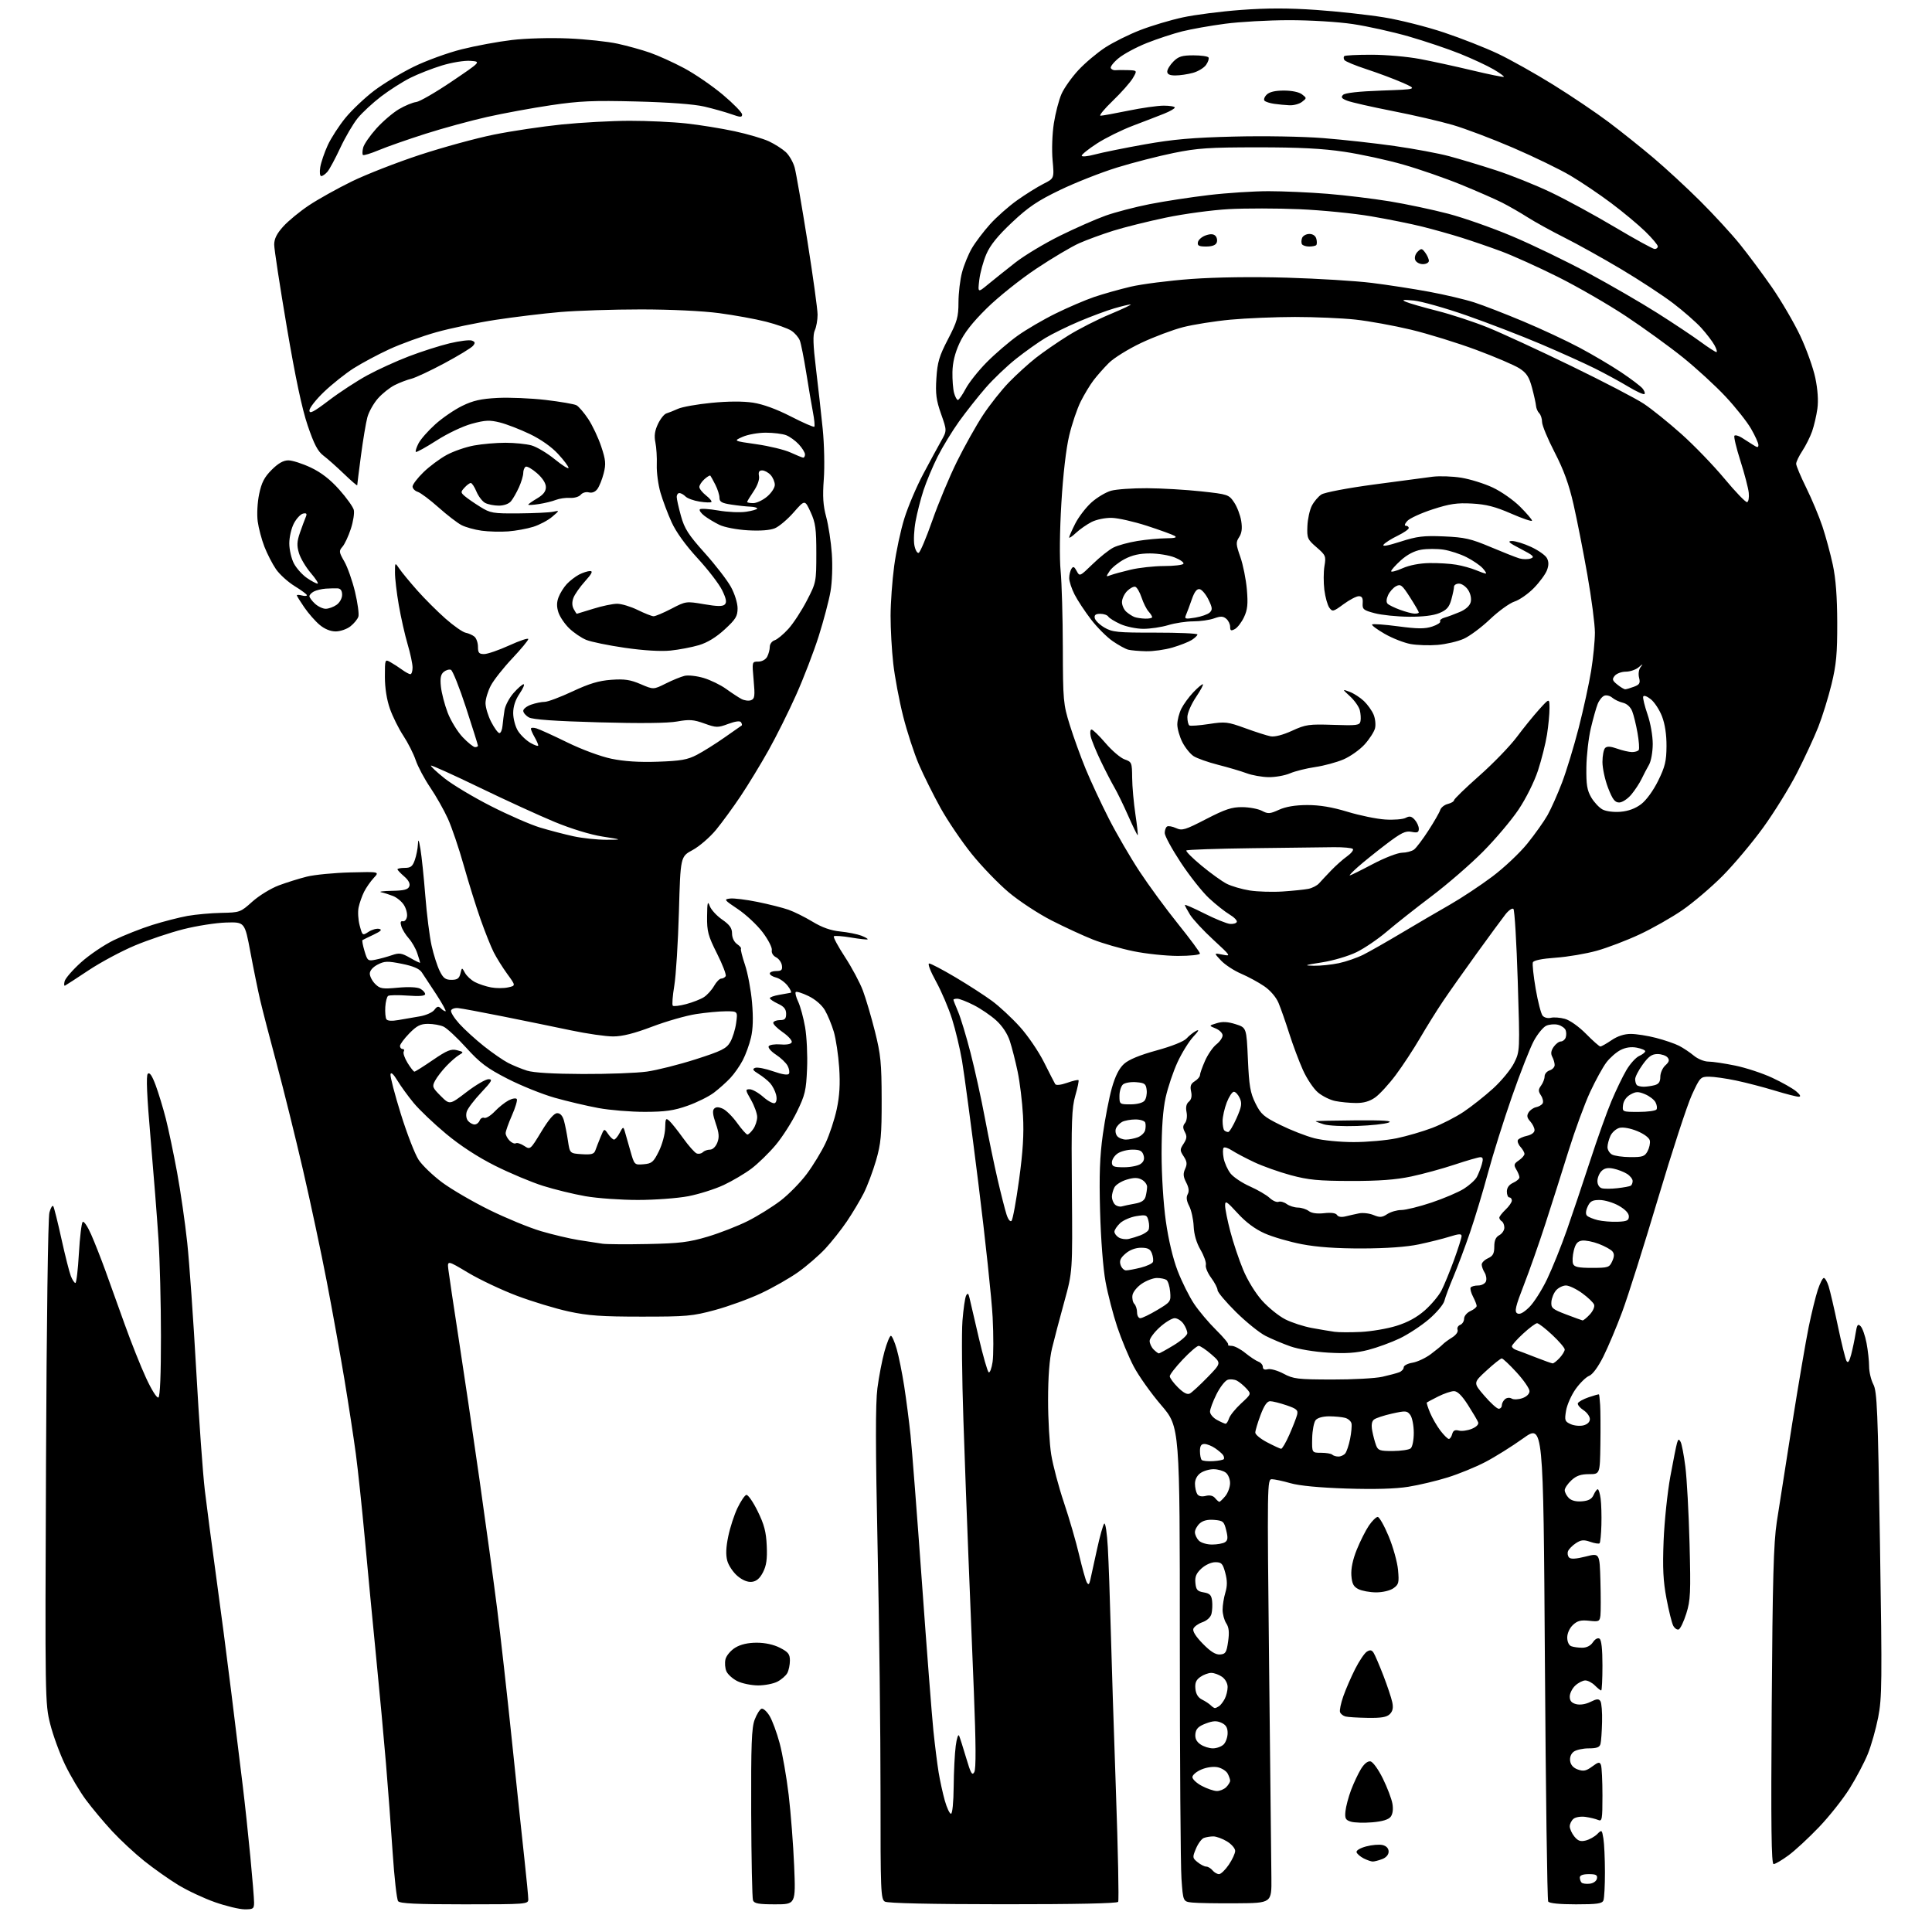 <?xml version="1.0" encoding="UTF-8" standalone="no"?>
<svg 
  version="1.1" 
  xmlns="http://www.w3.org/2000/svg" 
  xmlns:xlink="http://www.w3.org/1999/xlink" 
  xmlns:svg="http://www.w3.org/2000/svg"
  xmlns:rdf="http://www.w3.org/1999/02/22-rdf-syntax-ns#"
  xmlns:cc="http://creativecommons.org/ns#"
  xmlns:dc="http://purl.org/dc/elements/1.1/"
  viewBox="0 0 768 768"
  width="768"
  height="768"
>
<style>svg {background-color: white; }</style>"
<path stroke="none" fill="black" fill-rule="evenodd" d="M97.25,758.99C95.19,758.98 89.90,757.71 85.50,756.17C81.10,754.63 74.51,751.54 70.85,749.31C67.20,747.08 61.12,742.79 57.35,739.78C53.58,736.77 47.83,731.43 44.57,727.91C41.30,724.38 36.63,718.80 34.18,715.50C31.73,712.20 27.99,705.90 25.87,701.50C23.75,697.10 21.08,689.81 19.95,685.30C17.92,677.23 17.89,675.48 18.29,581.30C18.52,525.73 19.09,484.03 19.64,482.01C20.15,480.08 20.85,478.96 21.19,479.51C21.52,480.05 22.98,485.90 24.43,492.50C25.89,499.10 27.56,505.74 28.16,507.25C28.75,508.76 29.57,510.00 29.97,510.00C30.37,510.00 31.00,504.73 31.36,498.28C31.73,491.84 32.41,486.19 32.86,485.74C33.32,485.28 34.83,487.52 36.23,490.71C37.63,493.89 40.16,500.32 41.86,505.00C43.55,509.68 47.02,519.31 49.56,526.42C52.10,533.53 55.92,543.12 58.06,547.75C60.28,552.56 62.38,555.88 62.97,555.52C63.63,555.11 63.99,546.37 63.98,531.19C63.98,518.16 63.53,500.75 62.99,492.50C62.46,484.25 61.05,466.34 59.87,452.69C58.38,435.58 58.04,427.56 58.75,426.85C59.47,426.13 60.43,427.53 61.86,431.35C62.99,434.39 64.82,440.39 65.92,444.69C67.01,448.99 69.02,458.57 70.39,466.00C71.76,473.43 73.58,486.02 74.43,494.00C75.28,501.98 76.88,524.70 77.99,544.50C79.09,564.30 80.64,585.90 81.43,592.50C82.21,599.10 84.23,614.40 85.90,626.50C87.58,638.60 90.31,659.52 91.97,673.00C93.63,686.48 95.67,703.12 96.51,710.00C97.35,716.88 98.70,729.48 99.51,738.00C100.33,746.52 101.00,754.74 101.00,756.25C101.00,758.76 100.68,759.00 97.25,758.99zM184.62,757.00C165.51,757.00 159.00,756.69 158.26,755.75C157.72,755.06 156.75,746.40 156.09,736.50C155.43,726.60 154.24,710.62 153.43,701.00C152.63,691.38 150.86,672.25 149.50,658.50C148.14,644.75 146.12,623.60 145.01,611.50C143.90,599.40 142.30,584.33 141.46,578.00C140.61,571.67 138.58,558.40 136.94,548.50C135.29,538.60 132.13,521.05 129.91,509.50C127.69,497.95 123.42,477.93 120.43,465.00C117.43,452.07 112.75,433.18 110.02,423.00C107.28,412.82 104.31,401.35 103.41,397.50C102.52,393.65 100.77,385.10 99.54,378.50C97.29,366.50 97.29,366.50 89.89,366.72C85.82,366.84 78.16,368.04 72.88,369.38C67.59,370.72 58.94,373.63 53.65,375.84C48.36,378.05 40.08,382.48 35.26,385.68C30.44,388.88 26.20,391.64 25.83,391.81C25.46,391.98 25.40,391.18 25.70,390.03C26.00,388.88 28.92,385.52 32.19,382.57C35.46,379.61 41.36,375.62 45.31,373.70C49.27,371.79 56.12,369.08 60.54,367.69C64.97,366.30 71.27,364.68 74.54,364.09C77.82,363.51 83.87,362.96 88.00,362.88C95.35,362.74 95.59,362.65 100.30,358.42C102.94,356.05 107.66,353.15 110.80,351.97C113.93,350.80 118.97,349.22 122.00,348.47C125.03,347.72 132.77,346.97 139.20,346.80C150.90,346.50 150.90,346.50 148.56,349.00C147.28,350.38 145.56,352.85 144.73,354.50C143.91,356.15 142.93,358.92 142.56,360.67C142.18,362.41 142.37,365.67 142.98,367.91C144.06,371.94 144.11,371.98 146.49,370.42C147.82,369.55 149.71,369.02 150.70,369.24C152.03,369.54 151.45,370.15 148.50,371.55C146.30,372.59 144.32,373.56 144.09,373.71C143.86,373.86 144.23,375.82 144.90,378.06C146.06,381.95 146.27,382.10 149.31,381.48C151.06,381.13 154.00,380.32 155.83,379.69C158.72,378.69 159.67,378.84 163.08,380.80C165.23,382.04 167.00,382.89 167.00,382.68C167.00,382.47 166.49,380.77 165.86,378.90C165.24,377.03 163.71,374.38 162.48,373.00C161.24,371.62 159.92,369.48 159.54,368.22C159.05,366.62 159.23,366.03 160.15,366.22C160.87,366.38 161.60,365.51 161.79,364.31C161.97,363.10 161.40,361.01 160.51,359.66C159.63,358.31 157.69,356.73 156.20,356.16C154.72,355.58 152.60,354.91 151.50,354.67C150.40,354.43 152.33,354.18 155.78,354.12C160.64,354.03 162.21,353.62 162.70,352.34C163.12,351.26 162.41,349.89 160.67,348.39C159.20,347.13 158.00,345.85 158.00,345.55C158.00,345.25 159.31,345.00 160.90,345.00C163.26,345.00 164.01,344.41 164.90,341.85C165.51,340.12 166.06,337.31 166.13,335.60C166.23,333.26 166.48,333.72 167.13,337.50C167.60,340.25 168.47,348.57 169.06,356.00C169.64,363.43 170.77,372.40 171.57,375.93C172.36,379.47 173.80,383.97 174.76,385.93C176.17,388.82 177.06,389.50 179.45,389.50C181.78,389.50 182.54,388.97 183.02,387.00C183.62,384.50 183.62,384.50 184.84,386.74C185.51,387.97 187.30,389.62 188.81,390.40C190.33,391.19 193.21,392.14 195.21,392.51C197.21,392.89 200.24,392.89 201.94,392.51C205.05,391.83 205.05,391.83 201.65,387.17C199.78,384.60 197.35,380.70 196.24,378.50C195.13,376.30 192.79,370.45 191.05,365.50C189.30,360.55 186.29,350.91 184.36,344.07C182.44,337.23 179.59,328.85 178.04,325.43C176.49,322.02 173.34,316.44 171.03,313.04C168.72,309.64 166.12,304.76 165.25,302.18C164.38,299.61 162.16,295.23 160.33,292.46C158.50,289.69 156.10,284.86 155.00,281.74C153.73,278.12 153.00,273.48 153.00,269.02C153.00,262.02 153.01,261.99 155.24,263.24C156.48,263.93 158.56,265.29 159.88,266.25C161.19,267.21 162.66,268.00 163.13,268.00C163.61,268.00 164.00,266.81 164.00,265.36C164.00,263.90 163.12,259.74 162.04,256.11C160.96,252.47 159.39,245.50 158.54,240.62C157.69,235.73 157.00,229.88 157.01,227.62C157.01,223.50 157.01,223.50 158.76,226.08C159.72,227.50 162.92,231.38 165.87,234.71C168.82,238.04 173.88,243.09 177.12,245.94C180.35,248.79 183.94,251.30 185.10,251.52C186.26,251.74 187.83,252.45 188.60,253.08C189.37,253.72 190.00,255.54 190.00,257.12C190.00,259.51 190.42,260.00 192.44,260.00C193.79,260.00 198.29,258.45 202.44,256.56C206.60,254.66 210.00,253.53 210.00,254.04C210.00,254.55 207.13,258.01 203.63,261.73C200.12,265.45 196.30,270.29 195.13,272.49C193.96,274.68 193.00,277.84 193.00,279.52C193.00,281.20 194.01,284.55 195.25,286.96C196.49,289.37 197.95,291.37 198.50,291.42C199.05,291.46 199.62,290.15 199.76,288.50C199.91,286.85 200.27,284.03 200.56,282.23C200.86,280.43 202.47,277.39 204.15,275.48C205.83,273.57 207.63,272.00 208.14,272.00C208.65,272.00 207.93,273.68 206.54,275.73C204.86,278.20 204.00,280.82 204.00,283.48C204.01,285.69 204.84,288.85 205.87,290.50C206.89,292.15 209.14,294.31 210.86,295.31C212.59,296.30 213.98,296.75 213.96,296.31C213.95,295.86 213.29,294.38 212.50,293.00C211.71,291.62 211.05,290.13 211.04,289.68C211.02,289.23 212.01,289.17 213.25,289.54C214.49,289.91 220.00,292.43 225.50,295.12C231.25,297.94 238.69,300.69 243.00,301.60C248.10,302.66 254.01,303.05 261.50,302.79C270.62,302.48 273.27,302.01 277.00,300.07C279.48,298.78 284.43,295.68 288.00,293.17C291.57,290.67 294.66,288.51 294.85,288.38C295.04,288.24 294.92,287.68 294.58,287.12C294.17,286.47 292.37,286.70 289.50,287.76C285.31,289.32 284.75,289.31 279.97,287.59C275.69,286.05 274.00,285.93 269.20,286.80C265.51,287.48 254.49,287.60 238.00,287.14C220.62,286.66 211.78,286.04 210.25,285.18C209.01,284.49 208.00,283.31 208.00,282.56C208.00,281.81 209.42,280.70 211.15,280.10C212.88,279.49 215.29,279.00 216.51,279.00C217.73,279.00 222.71,277.13 227.58,274.85C234.26,271.72 238.04,270.59 243.00,270.23C248.28,269.85 250.58,270.20 254.67,271.96C259.77,274.15 259.77,274.15 264.64,271.72C267.31,270.38 270.68,269.00 272.12,268.66C273.56,268.31 276.97,268.69 279.70,269.50C282.44,270.32 286.45,272.27 288.62,273.84C290.79,275.41 293.53,277.21 294.71,277.84C295.89,278.48 297.62,278.70 298.55,278.34C300.02,277.78 300.16,276.71 299.58,270.35C298.92,263.00 298.92,263.00 301.42,263.00C302.88,263.00 304.36,262.19 304.96,261.07C305.53,260.00 306.00,258.23 306.00,257.13C306.00,256.03 306.86,254.86 307.92,254.52C308.98,254.19 311.44,252.15 313.40,249.98C315.35,247.82 318.65,242.78 320.72,238.77C324.44,231.60 324.49,231.35 324.50,220.00C324.50,210.14 324.18,207.80 322.22,203.55C319.94,198.61 319.94,198.61 315.51,203.66C313.08,206.44 309.71,209.29 308.03,209.99C306.07,210.80 302.20,211.09 297.23,210.80C292.91,210.55 287.96,209.60 286.00,208.65C284.07,207.72 281.38,206.10 280.01,205.05C278.65,204.00 277.84,202.83 278.21,202.46C278.58,202.08 281.88,202.30 285.54,202.93C289.20,203.57 294.18,203.80 296.60,203.43C299.02,203.07 301.00,202.49 301.00,202.14C301.00,201.79 299.76,201.46 298.25,201.40C296.74,201.35 293.36,200.99 290.75,200.59C286.92,200.02 286.00,199.49 286.00,197.89C286.00,196.80 285.27,194.46 284.37,192.70C283.48,190.94 282.58,189.32 282.38,189.09C282.18,188.86 281.11,189.50 280.01,190.49C278.90,191.49 278.00,192.88 278.00,193.58C278.00,194.28 279.19,195.79 280.65,196.94C282.11,198.09 283.07,199.26 282.79,199.55C282.50,199.83 280.38,199.76 278.07,199.39C275.76,199.03 273.25,198.11 272.50,197.36C271.76,196.61 270.66,196.00 270.07,196.00C269.48,196.00 269.00,196.68 269.00,197.52C269.00,198.35 269.76,201.76 270.69,205.10C272.10,210.18 273.64,212.57 280.15,219.83C284.43,224.60 289.11,230.67 290.56,233.32C292.06,236.06 293.20,239.73 293.20,241.82C293.20,244.96 292.46,246.18 288.06,250.22C284.67,253.34 281.18,255.46 277.83,256.46C275.02,257.29 269.95,258.26 266.55,258.61C262.66,259.00 255.95,258.60 248.43,257.52C241.87,256.57 234.93,255.15 233.00,254.35C231.07,253.55 228.05,251.49 226.27,249.77C224.49,248.05 222.57,245.21 221.99,243.47C221.25,241.22 221.26,239.44 222.04,237.39C222.64,235.80 224.12,233.44 225.32,232.15C226.52,230.87 228.72,229.18 230.20,228.40C231.69,227.63 233.65,227.00 234.57,227.00C235.79,227.00 235.27,228.07 232.57,231.05C230.56,233.28 228.48,236.24 227.96,237.62C227.33,239.26 227.36,240.80 228.04,242.07C228.60,243.13 229.17,243.99 229.29,243.99C229.40,243.98 232.35,243.08 235.84,241.99C239.33,240.89 243.60,240.00 245.34,240.01C247.08,240.01 250.75,241.13 253.50,242.48C256.25,243.83 259.08,244.95 259.79,244.97C260.50,244.99 263.70,243.64 266.89,241.98C272.65,238.98 272.76,238.97 279.85,240.18C285.15,241.09 287.28,241.12 288.12,240.28C288.96,239.44 288.69,237.99 287.08,234.66C285.88,232.19 281.49,226.47 277.32,221.94C272.52,216.72 268.72,211.46 266.97,207.58C265.44,204.22 263.45,198.92 262.54,195.80C261.64,192.69 260.98,187.74 261.08,184.82C261.19,181.89 260.94,177.87 260.53,175.88C259.99,173.26 260.27,171.24 261.55,168.54C262.52,166.49 264.03,164.60 264.91,164.34C265.78,164.08 267.85,163.26 269.50,162.51C271.15,161.76 277.14,160.69 282.81,160.14C289.38,159.49 295.36,159.47 299.31,160.06C303.30,160.67 308.65,162.62 314.37,165.55C319.24,168.05 323.44,169.89 323.70,169.63C323.96,169.37 323.72,166.76 323.15,163.83C322.59,160.90 321.39,153.81 320.48,148.08C319.56,142.34 318.43,136.63 317.95,135.38C317.48,134.13 315.96,132.36 314.58,131.46C313.20,130.55 308.67,128.94 304.52,127.88C300.38,126.82 291.95,125.29 285.80,124.47C279.17,123.60 266.54,123.00 254.74,123.00C243.80,123.00 229.37,123.47 222.67,124.04C215.98,124.61 204.47,126.01 197.09,127.13C189.72,128.26 179.06,130.48 173.41,132.07C167.75,133.66 159.36,136.70 154.75,138.83C150.15,140.95 143.74,144.39 140.50,146.45C137.27,148.52 132.01,152.71 128.81,155.76C125.62,158.81 123.00,162.15 123.00,163.17C123.00,164.65 124.61,163.82 130.75,159.16C135.01,155.92 141.88,151.44 146.00,149.19C150.12,146.94 157.55,143.55 162.50,141.66C167.45,139.76 174.74,137.43 178.70,136.48C182.67,135.53 186.66,135.04 187.57,135.39C188.90,135.90 188.99,136.31 188.01,137.49C187.34,138.30 182.23,141.41 176.65,144.40C171.07,147.39 165.15,150.16 163.50,150.56C161.85,150.96 158.88,152.09 156.91,153.08C154.93,154.07 151.91,156.48 150.20,158.43C148.49,160.38 146.61,163.73 146.03,165.89C145.45,168.04 144.31,174.88 143.49,181.08C142.67,187.29 142.00,192.61 142.00,192.90C142.00,193.19 139.64,191.16 136.75,188.38C133.86,185.60 130.18,182.33 128.57,181.12C126.33,179.44 124.85,176.62 122.33,169.21C120.06,162.56 117.44,150.20 114.01,130.00C111.26,113.78 109.00,99.04 109.00,97.25C109.00,94.92 110.02,92.87 112.62,90.00C114.61,87.80 119.22,84.01 122.87,81.59C126.52,79.16 134.17,74.90 139.87,72.11C145.58,69.32 157.73,64.58 166.87,61.57C176.02,58.57 189.26,54.94 196.30,53.52C203.34,52.09 215.49,50.28 223.30,49.48C231.11,48.69 243.26,48.03 250.29,48.02C257.32,48.01 267.45,48.48 272.79,49.07C278.13,49.65 286.77,51.05 291.99,52.17C297.20,53.29 303.36,55.10 305.68,56.19C308.00,57.28 311.01,59.21 312.38,60.47C313.74,61.74 315.33,64.52 315.90,66.64C316.47,68.76 318.75,81.92 320.97,95.87C323.18,109.82 325.00,122.97 325.00,125.07C325.00,127.18 324.51,129.99 323.90,131.31C323.08,133.11 323.20,136.99 324.37,146.61C325.23,153.70 326.43,164.45 327.04,170.50C327.65,176.55 327.84,185.55 327.47,190.50C326.96,197.37 327.19,200.92 328.43,205.50C329.32,208.80 330.33,215.35 330.66,220.06C331.01,224.97 330.79,231.40 330.13,235.15C329.51,238.74 327.40,246.72 325.45,252.89C323.49,259.06 319.46,269.56 316.48,276.22C313.51,282.88 308.55,292.82 305.47,298.31C302.39,303.80 297.44,311.94 294.46,316.40C291.49,320.85 287.05,326.93 284.61,329.90C282.16,332.86 277.99,336.46 275.33,337.90C270.50,340.50 270.50,340.50 269.88,362.50C269.53,374.60 268.71,387.80 268.04,391.83C267.37,395.86 267.10,399.43 267.44,399.78C267.78,400.12 270.19,399.83 272.78,399.14C275.38,398.45 278.56,397.20 279.85,396.36C281.14,395.52 282.94,393.52 283.85,391.92C284.76,390.32 286.04,389.01 286.69,389.01C287.35,389.00 288.15,388.57 288.47,388.04C288.80,387.52 287.25,383.48 285.03,379.06C281.46,371.96 281.01,370.27 281.08,364.27C281.14,358.69 281.33,357.96 282.13,360.15C282.66,361.60 284.88,364.03 287.05,365.53C290.06,367.62 291.00,368.94 291.00,371.08C291.00,372.75 291.81,374.45 292.99,375.28C294.09,376.05 294.79,376.87 294.55,377.11C294.31,377.35 295.03,380.24 296.14,383.52C297.25,386.81 298.51,393.53 298.94,398.45C299.47,404.51 299.34,409.03 298.53,412.45C297.88,415.23 296.40,419.30 295.24,421.50C294.09,423.70 291.88,426.86 290.32,428.52C288.77,430.18 285.84,432.80 283.80,434.35C281.77,435.89 277.05,438.24 273.30,439.56C267.86,441.48 264.47,441.96 256.36,441.98C250.78,441.99 242.46,441.31 237.86,440.46C233.26,439.61 225.45,437.77 220.50,436.37C215.55,434.97 207.10,431.56 201.71,428.80C193.57,424.62 190.82,422.55 185.32,416.48C181.69,412.47 177.63,408.70 176.31,408.10C174.99,407.49 172.22,407.00 170.16,407.00C167.13,407.00 165.69,407.74 162.70,410.79C160.67,412.88 159.00,415.13 159.00,415.79C159.00,416.46 159.48,417.00 160.06,417.00C160.64,417.00 160.83,417.46 160.49,418.02C160.14,418.58 160.83,420.60 162.01,422.52C163.19,424.43 164.42,426.00 164.74,426.00C165.05,426.00 168.36,423.92 172.08,421.37C177.73,417.51 179.32,416.87 181.68,417.48C184.35,418.17 184.39,418.28 182.52,419.36C181.43,419.99 179.14,421.97 177.43,423.78C175.71,425.58 173.70,428.18 172.96,429.57C171.71,431.91 171.86,432.33 175.19,435.66C178.77,439.23 178.77,439.23 185.44,434.12C189.12,431.30 193.06,429.00 194.20,429.00C195.95,429.00 195.47,429.86 191.28,434.30C188.52,437.22 185.94,440.62 185.55,441.85C185.13,443.17 185.33,444.70 186.04,445.55C186.70,446.35 187.88,447.00 188.65,447.00C189.43,447.00 190.33,446.30 190.66,445.44C190.99,444.59 191.82,444.10 192.51,444.37C193.21,444.63 195.06,443.49 196.64,441.84C198.21,440.18 200.71,438.19 202.19,437.41C203.67,436.64 205.13,436.41 205.44,436.90C205.74,437.38 204.86,440.32 203.49,443.42C202.12,446.52 201.00,449.69 201.00,450.46C201.00,451.23 201.71,452.57 202.58,453.44C203.45,454.31 204.56,454.77 205.05,454.47C205.54,454.16 207.04,454.63 208.37,455.51C210.78,457.09 210.82,457.06 215.22,449.80C218.16,444.95 220.27,442.50 221.50,442.50C222.71,442.50 223.65,443.54 224.19,445.50C224.65,447.15 225.36,450.75 225.77,453.50C226.52,458.50 226.52,458.50 231.27,458.81C235.12,459.05 236.14,458.77 236.66,457.31C237.01,456.31 237.94,453.93 238.73,452.00C240.17,448.50 240.17,448.50 241.71,450.75C242.55,451.99 243.62,453.00 244.09,453.00C244.56,453.00 245.57,451.79 246.34,450.32C247.62,447.89 247.80,447.82 248.32,449.57C248.63,450.63 249.63,454.11 250.53,457.31C252.17,463.11 252.17,463.11 255.84,462.81C259.11,462.53 259.75,461.99 261.91,457.65C263.23,454.97 264.36,450.85 264.41,448.47C264.49,444.61 264.67,444.30 266.07,445.56C266.93,446.34 269.41,449.45 271.57,452.46C273.73,455.47 276.14,458.19 276.92,458.50C277.70,458.81 278.80,458.60 279.37,458.03C279.94,457.46 281.22,457.00 282.22,457.00C283.29,457.00 284.50,455.85 285.13,454.25C285.98,452.10 285.85,450.43 284.53,446.63C283.34,443.22 283.15,441.45 283.89,440.71C284.63,439.97 285.66,439.98 287.36,440.75C288.68,441.36 291.25,443.91 293.05,446.43C294.86,448.94 296.69,451.00 297.11,451.00C297.54,451.00 298.59,450.00 299.44,448.78C300.30,447.56 300.99,445.42 300.99,444.03C300.98,442.64 299.88,439.59 298.55,437.25C296.26,433.25 296.23,433.00 298.02,433.00C299.07,433.00 301.51,434.38 303.44,436.08C305.36,437.77 307.44,438.85 308.05,438.47C308.71,438.06 308.89,436.70 308.50,435.14C308.14,433.69 307.09,431.65 306.17,430.61C305.25,429.57 303.18,427.90 301.56,426.90C299.25,425.48 298.95,424.96 300.17,424.49C301.03,424.16 304.26,424.78 307.36,425.87C310.97,427.13 313.20,427.48 313.61,426.83C313.95,426.27 313.71,424.84 313.08,423.65C312.44,422.47 310.35,420.47 308.42,419.22C306.50,417.96 305.21,416.46 305.57,415.89C305.92,415.32 308.04,415.00 310.26,415.17C312.80,415.38 314.47,415.05 314.73,414.29C314.95,413.62 313.33,411.82 311.11,410.29C308.90,408.76 307.22,407.05 307.38,406.50C307.54,405.95 308.76,405.50 310.09,405.50C311.99,405.50 312.50,404.98 312.50,403.00C312.50,401.16 311.65,400.10 309.27,399.00C307.50,398.18 306.03,397.18 306.02,396.80C306.01,396.41 307.69,395.81 309.75,395.46C311.81,395.12 313.87,394.75 314.32,394.64C314.77,394.54 314.22,393.28 313.09,391.84C311.96,390.40 309.90,388.94 308.52,388.59C307.13,388.25 306.00,387.52 306.00,386.98C306.00,386.44 307.16,386.00 308.57,386.00C310.65,386.00 311.08,385.58 310.82,383.78C310.64,382.55 309.59,381.09 308.48,380.53C307.29,379.92 306.60,378.75 306.81,377.70C307.01,376.71 305.37,373.52 303.17,370.60C300.96,367.69 296.54,363.55 293.33,361.40C287.82,357.71 287.65,357.48 290.25,357.18C291.76,357.01 296.66,357.62 301.14,358.53C305.62,359.44 311.14,360.84 313.39,361.62C315.65,362.41 319.98,364.56 323.00,366.39C326.77,368.68 330.23,369.90 334.00,370.28C337.02,370.58 340.80,371.33 342.39,371.94C343.98,372.56 345.10,373.21 344.89,373.40C344.67,373.58 341.70,373.26 338.27,372.68C334.84,372.10 331.78,371.88 331.47,372.20C331.15,372.52 333.14,376.22 335.89,380.43C338.64,384.64 341.85,390.65 343.02,393.79C344.20,396.93 346.35,404.23 347.80,410.00C350.11,419.20 350.44,422.54 350.47,437.00C350.50,451.23 350.19,454.57 348.24,461.31C346.99,465.60 344.79,471.45 343.35,474.31C341.90,477.16 338.89,482.20 336.66,485.50C334.43,488.80 330.55,493.69 328.05,496.38C325.55,499.06 320.73,503.23 317.34,505.65C313.96,508.06 307.30,511.86 302.55,514.09C297.80,516.32 289.54,519.32 284.21,520.76C275.29,523.18 272.92,523.39 255.00,523.38C239.04,523.38 233.78,523.01 226.00,521.32C220.78,520.18 211.55,517.38 205.50,515.10C199.45,512.82 190.74,508.70 186.14,505.96C177.79,500.96 177.79,500.96 178.24,504.73C178.48,506.80 180.32,519.08 182.31,532.00C184.31,544.92 188.03,570.12 190.58,588.00C193.13,605.88 196.30,629.05 197.62,639.50C198.94,649.95 201.59,673.58 203.50,692.00C205.41,710.42 207.65,731.69 208.49,739.26C209.32,746.83 210.00,753.92 210.00,755.01C210.00,756.94 209.29,757.00 184.62,757.00zM308.12,757.00C301.59,757.00 299.81,756.68 299.33,755.42C299.00,754.56 298.68,738.92 298.61,720.67C298.52,693.39 298.77,686.80 300.00,683.58C300.82,681.42 302.05,679.47 302.72,679.25C303.39,679.03 304.82,680.30 305.90,682.08C306.98,683.85 308.79,688.72 309.91,692.90C311.04,697.08 312.66,706.35 313.51,713.50C314.36,720.65 315.34,733.36 315.69,741.75C316.31,757.00 316.31,757.00 308.12,757.00zM398.69,756.97C369.86,756.95 352.87,756.57 351.75,755.92C350.13,754.97 350.00,751.85 350.02,712.70C350.03,689.49 349.51,645.70 348.86,615.39C348.02,575.40 347.99,557.97 348.78,551.86C349.38,547.22 350.65,540.63 351.60,537.21C352.55,533.80 353.69,531.00 354.14,531.00C354.58,531.00 355.62,533.36 356.45,536.25C357.28,539.14 358.62,545.77 359.43,551.00C360.24,556.23 361.38,565.00 361.95,570.50C362.53,576.00 364.56,602.33 366.48,629.00C368.39,655.67 370.45,682.23 371.04,688.00C371.64,693.77 372.57,701.20 373.11,704.50C373.65,707.80 374.76,712.86 375.57,715.75C376.39,718.64 377.49,721.00 378.03,721.00C378.59,721.00 379.04,716.48 379.10,710.25C379.15,704.34 379.52,697.02 379.92,694.00C380.31,690.97 380.92,689.17 381.27,690.00C381.62,690.83 382.89,694.82 384.09,698.88C385.90,705.00 386.45,705.95 387.30,704.43C388.01,703.17 387.95,693.18 387.13,672.55C386.47,656.02 385.50,631.92 384.97,619.00C384.44,606.08 383.54,581.58 382.97,564.57C382.39,547.56 382.22,529.79 382.59,525.07C382.96,520.36 383.61,515.83 384.05,515.01C384.66,513.86 384.97,514.09 385.41,516.01C385.72,517.38 387.37,524.46 389.07,531.74C390.77,539.02 392.55,545.22 393.02,545.51C393.49,545.80 394.19,543.94 394.57,541.38C394.95,538.83 394.96,530.83 394.59,523.62C394.22,516.40 391.67,492.50 388.93,470.50C386.19,448.50 383.26,426.52 382.42,421.65C381.59,416.78 379.80,409.31 378.45,405.04C377.10,400.77 374.24,394.07 372.08,390.14C369.85,386.09 368.67,383.00 369.35,383.00C370.02,383.00 374.73,385.48 379.82,388.50C384.92,391.53 391.47,395.76 394.38,397.91C397.29,400.06 402.24,404.66 405.38,408.14C408.53,411.61 412.86,417.96 415.00,422.24C417.14,426.52 419.15,430.44 419.47,430.96C419.82,431.51 421.73,431.30 424.18,430.44C426.45,429.63 428.49,429.16 428.72,429.38C428.94,429.60 428.37,432.35 427.46,435.49C426.04,440.37 425.84,445.79 426.09,473.34C426.37,505.50 426.37,505.50 423.06,517.50C421.24,524.10 419.05,532.42 418.19,536.00C417.17,540.27 416.63,547.31 416.63,556.50C416.62,564.20 417.19,573.99 417.88,578.25C418.57,582.51 420.85,591.11 422.95,597.35C425.05,603.59 427.76,612.93 428.97,618.10C430.18,623.26 431.55,628.16 432.01,628.98C432.67,630.15 432.97,629.94 433.42,627.99C433.73,626.62 434.91,621.23 436.05,616.00C437.18,610.77 438.49,606.12 438.95,605.65C439.42,605.19 440.06,609.46 440.38,615.15C440.70,620.84 441.21,635.17 441.52,647.00C441.83,658.83 442.76,687.97 443.59,711.76C444.43,735.55 444.83,755.46 444.49,756.01C444.10,756.64 427.48,756.99 398.69,756.97zM491.50,756.59C483.80,756.65 475.88,756.51 473.90,756.29C470.29,755.90 470.29,755.90 469.65,746.79C469.29,741.79 469.00,699.34 469.00,652.46C469.00,567.22 469.00,567.22 461.63,558.61C457.57,553.88 452.64,546.94 450.67,543.19C448.70,539.44 445.75,532.35 444.11,527.44C442.47,522.52 440.38,514.45 439.47,509.50C438.50,504.25 437.60,492.59 437.30,481.50C436.91,467.14 437.18,459.69 438.39,450.99C439.28,444.66 440.89,436.34 441.98,432.49C443.34,427.71 444.86,424.69 446.81,422.92C448.69,421.21 453.06,419.40 459.77,417.56C465.81,415.91 470.60,413.99 471.68,412.80C472.67,411.71 474.38,410.35 475.49,409.78C476.85,409.08 476.48,409.84 474.35,412.12C472.62,413.98 469.80,418.53 468.09,422.23C466.38,425.93 464.26,432.23 463.37,436.23C462.28,441.13 461.76,448.39 461.75,458.50C461.75,467.20 462.46,478.51 463.44,485.44C464.48,492.83 466.27,500.36 468.14,505.21C469.80,509.51 472.73,515.39 474.65,518.27C476.57,521.15 480.53,525.84 483.45,528.71C486.36,531.58 488.50,534.16 488.21,534.46C487.91,534.76 488.54,535.00 489.61,535.00C490.67,535.00 493.11,536.27 495.02,537.83C496.93,539.38 499.29,540.94 500.25,541.29C501.21,541.65 502.00,542.58 502.00,543.37C502.00,544.32 502.68,544.63 503.98,544.29C505.07,544.01 507.88,544.81 510.23,546.06C514.12,548.15 515.82,548.35 529.50,548.38C537.75,548.40 546.75,547.91 549.50,547.29C552.25,546.67 555.29,545.86 556.25,545.48C557.21,545.10 558.00,544.22 558.00,543.52C558.00,542.83 559.57,542.01 561.48,541.70C563.39,541.39 566.66,539.86 568.73,538.32C570.80,536.77 572.95,535.02 573.50,534.43C574.05,533.84 575.72,532.60 577.22,531.68C578.78,530.71 579.71,529.41 579.41,528.63C579.12,527.87 579.59,526.99 580.44,526.66C581.30,526.33 582.00,525.22 582.00,524.19C582.00,523.16 583.12,521.81 584.50,521.18C585.88,520.56 587.00,519.63 587.00,519.14C587.00,518.64 586.35,516.97 585.55,515.44C584.75,513.90 584.33,512.27 584.61,511.82C584.89,511.37 586.23,511.00 587.59,511.00C588.95,511.00 590.34,510.27 590.69,509.37C591.03,508.47 590.79,506.90 590.16,505.88C589.52,504.86 589.00,503.42 589.00,502.67C589.00,501.93 590.12,500.81 591.50,500.18C593.47,499.28 594.00,498.30 594.00,495.56C594.00,493.09 594.59,491.76 596.00,491.00C597.10,490.41 598.00,489.07 598.00,488.02C598.00,486.98 597.55,485.84 597.00,485.50C596.45,485.16 596.00,484.51 596.00,484.05C596.00,483.59 597.12,482.15 598.48,480.85C599.85,479.56 600.97,477.94 600.98,477.25C600.99,476.56 600.55,476.00 600.00,476.00C599.45,476.00 599.00,474.95 599.00,473.66C599.00,472.14 599.87,470.92 601.50,470.18C602.88,469.56 604.00,468.58 604.00,468.01C604.00,467.44 603.44,466.04 602.75,464.89C601.67,463.09 601.80,462.61 603.75,461.28C604.99,460.44 606.00,459.28 606.00,458.71C606.00,458.13 605.28,456.86 604.40,455.89C603.52,454.92 603.08,453.68 603.41,453.14C603.75,452.60 605.37,451.86 607.01,451.50C608.80,451.10 610.00,450.20 610.00,449.25C610.00,448.37 609.23,446.81 608.29,445.77C607.00,444.34 606.84,443.48 607.65,442.19C608.24,441.26 609.57,440.34 610.61,440.13C611.65,439.93 612.82,439.26 613.21,438.64C613.60,438.03 613.31,436.60 612.57,435.47C611.44,433.74 611.45,433.11 612.61,431.52C613.38,430.47 614.00,428.83 614.00,427.88C614.00,426.92 614.90,425.85 616.00,425.50C617.10,425.15 618.00,424.19 618.00,423.37C618.00,422.54 617.57,421.07 617.05,420.09C616.38,418.84 616.55,417.67 617.60,416.15C618.43,414.97 619.71,414.00 620.45,414.00C621.18,414.00 622.05,413.33 622.36,412.50C622.68,411.67 622.68,410.32 622.36,409.49C622.04,408.66 620.67,407.70 619.32,407.36C617.96,407.02 615.86,407.20 614.65,407.75C613.44,408.30 611.23,410.99 609.74,413.73C608.25,416.47 604.33,426.45 601.03,435.91C597.73,445.37 593.43,459.05 591.48,466.30C589.53,473.56 586.32,484.18 584.36,489.90C582.40,495.61 579.45,503.49 577.81,507.40C576.16,511.30 574.52,515.68 574.16,517.12C573.80,518.56 571.02,521.85 568.00,524.43C564.98,527.01 559.75,530.44 556.39,532.05C553.03,533.65 547.40,535.71 543.89,536.61C539.15,537.83 535.05,538.11 528.00,537.70C522.53,537.38 516.14,536.32 512.95,535.20C509.90,534.12 505.43,532.24 503.03,531.01C500.62,529.78 495.35,525.53 491.32,521.55C487.30,517.57 484.00,513.66 484.00,512.85C484.00,512.05 482.85,509.84 481.45,507.94C480.05,506.05 479.10,503.75 479.34,502.84C479.57,501.93 478.63,499.23 477.24,496.84C475.61,494.04 474.64,490.72 474.50,487.47C474.38,484.71 473.58,481.09 472.73,479.44C471.66,477.37 471.47,475.91 472.12,474.74C472.78,473.57 472.59,472.12 471.54,470.07C470.34,467.75 470.24,466.56 471.10,464.67C471.98,462.74 471.87,461.73 470.54,459.69C468.98,457.32 468.98,456.96 470.50,454.64C471.80,452.65 471.91,451.70 471.00,450.00C470.14,448.39 470.15,447.52 471.06,446.43C471.73,445.62 472.00,443.73 471.67,442.08C471.28,440.14 471.58,438.76 472.59,437.93C473.59,437.09 473.89,435.76 473.48,433.89C473.00,431.74 473.34,430.81 474.93,429.81C476.07,429.10 477.00,428.01 477.00,427.39C477.00,426.76 477.91,424.20 479.02,421.68C480.13,419.17 482.16,416.23 483.52,415.16C484.89,414.09 486.00,412.48 486.00,411.58C486.00,410.68 484.76,409.45 483.25,408.83C480.50,407.71 480.50,407.71 483.67,406.74C485.95,406.03 488.05,406.14 491.17,407.13C495.50,408.50 495.50,408.50 496.06,421.08C496.53,431.69 497.00,434.42 499.06,438.58C501.23,442.95 502.33,443.91 509.00,447.21C513.12,449.25 519.18,451.62 522.46,452.46C525.83,453.33 532.65,454.00 538.14,454.00C543.49,454.00 551.16,453.31 555.18,452.48C559.21,451.64 565.56,449.79 569.29,448.37C573.02,446.96 578.65,444.08 581.79,441.98C584.93,439.88 590.20,435.71 593.50,432.72C596.80,429.73 600.56,425.16 601.86,422.58C604.20,417.87 604.20,417.87 603.33,390.00C602.85,374.67 602.08,361.76 601.61,361.31C601.15,360.87 599.71,361.85 598.42,363.50C597.13,365.15 592.00,372.12 587.03,379.00C582.06,385.88 576.02,394.43 573.62,398.00C571.21,401.57 567.11,408.15 564.51,412.61C561.91,417.07 557.55,423.70 554.83,427.34C552.11,430.98 548.44,434.97 546.69,436.23C544.48,437.80 542.12,438.49 539.00,438.46C536.52,438.45 532.83,438.09 530.78,437.67C528.73,437.26 525.64,435.72 523.90,434.26C522.16,432.80 519.47,428.78 517.93,425.34C516.38,421.90 513.93,415.35 512.48,410.79C511.03,406.23 509.12,400.78 508.23,398.67C507.28,396.39 504.97,393.70 502.56,392.05C500.33,390.52 496.19,388.27 493.37,387.06C490.54,385.85 486.94,383.49 485.37,381.82C482.50,378.78 482.50,378.78 486.00,379.49C489.43,380.18 489.35,380.06 482.32,373.58C478.37,369.95 474.21,365.46 473.07,363.62C471.93,361.77 471.00,360.03 471.00,359.74C471.00,359.45 474.49,360.97 478.75,363.12C483.01,365.27 487.58,367.13 488.89,367.26C490.20,367.39 491.45,367.04 491.65,366.47C491.85,365.91 490.55,364.58 488.76,363.52C486.97,362.46 483.30,359.55 480.61,357.05C477.92,354.55 472.86,348.15 469.36,342.84C465.86,337.53 463.00,332.27 463.00,331.15C463.00,330.03 463.42,328.86 463.93,328.55C464.43,328.23 466.05,328.52 467.51,329.19C469.91,330.28 471.08,329.93 479.45,325.60C487.05,321.68 489.66,320.81 493.82,320.85C496.61,320.87 500.13,321.53 501.63,322.31C504.06,323.59 504.80,323.54 508.43,321.89C511.15,320.66 514.87,320.04 519.64,320.02C524.58,320.01 529.50,320.83 535.64,322.69C540.51,324.17 547.27,325.56 550.66,325.77C554.05,325.99 557.71,325.69 558.79,325.11C560.32,324.29 561.10,324.46 562.37,325.86C563.27,326.85 564.00,328.47 564.00,329.45C564.00,330.90 563.44,331.14 561.11,330.67C558.70,330.19 557.01,331.02 550.86,335.70C546.81,338.79 541.81,342.82 539.75,344.66C537.68,346.49 536.25,348.00 536.56,348.00C536.87,348.00 540.97,345.98 545.66,343.50C550.41,340.99 555.59,338.99 557.35,338.97C559.08,338.95 561.23,338.38 562.12,337.70C563.01,337.02 565.58,333.62 567.83,330.13C570.09,326.65 572.19,322.99 572.50,322.00C572.81,321.01 574.18,319.92 575.54,319.58C576.89,319.24 578.00,318.58 578.00,318.11C578.00,317.64 582.52,313.26 588.04,308.38C593.56,303.50 600.26,296.57 602.93,293.00C605.59,289.43 609.61,284.48 611.85,282.00C615.92,277.50 615.92,277.50 615.95,281.50C615.97,283.70 615.52,288.43 614.96,292.00C614.40,295.57 612.78,302.01 611.37,306.31C609.89,310.80 606.62,317.37 603.65,321.81C600.82,326.04 594.45,333.58 589.50,338.56C584.55,343.55 575.33,351.54 569.00,356.31C562.67,361.09 554.69,367.40 551.26,370.33C547.83,373.26 542.43,376.94 539.26,378.49C536.02,380.07 529.99,381.86 525.50,382.56C518.56,383.64 518.12,383.82 522.20,383.90C524.79,383.96 529.29,383.49 532.20,382.88C535.12,382.26 539.52,380.73 542.00,379.48C544.48,378.23 551.30,374.35 557.16,370.85C563.02,367.36 571.62,362.32 576.27,359.67C580.92,357.01 588.54,351.97 593.21,348.46C597.88,344.96 604.16,339.04 607.17,335.30C610.19,331.56 613.79,326.48 615.19,324.00C616.58,321.52 619.16,315.73 620.92,311.12C622.68,306.51 625.67,296.69 627.57,289.30C629.46,281.91 631.68,271.73 632.50,266.68C633.32,261.63 633.99,254.79 634.00,251.47C634.00,248.16 632.65,237.81 631.00,228.47C629.36,219.14 626.88,206.55 625.50,200.50C623.69,192.55 621.62,186.82 618.00,179.82C615.25,174.50 613.00,169.08 613.00,167.77C613.00,166.47 612.49,164.89 611.87,164.27C611.24,163.64 610.67,162.32 610.59,161.32C610.51,160.32 609.79,157.08 609.00,154.12C607.85,149.83 606.84,148.27 604.03,146.45C602.09,145.19 594.35,141.88 586.83,139.08C579.32,136.29 567.62,132.67 560.83,131.04C554.05,129.42 544.13,127.62 538.79,127.04C533.45,126.47 522.65,126.00 514.79,126.00C506.93,126.01 495.39,126.49 489.15,127.07C482.91,127.65 474.42,129.00 470.30,130.05C466.17,131.11 458.65,133.94 453.58,136.34C448.51,138.74 442.76,142.31 440.79,144.28C438.82,146.24 436.08,149.35 434.69,151.18C433.30,153.00 431.01,156.80 429.60,159.61C428.19,162.42 426.13,168.49 425.03,173.11C423.79,178.28 422.59,188.61 421.91,200.00C421.25,210.98 421.13,221.96 421.62,227.00C422.07,231.68 422.46,245.40 422.49,257.50C422.55,278.51 422.67,279.89 425.25,288.18C426.73,292.95 429.58,300.82 431.58,305.68C433.58,310.53 437.72,319.41 440.77,325.40C443.83,331.40 449.33,340.86 453.00,346.43C456.67,352.00 463.57,361.41 468.34,367.33C473.10,373.25 477.00,378.52 477.00,379.05C477.00,379.58 473.13,379.99 468.25,379.99C463.44,379.98 455.44,379.14 450.49,378.11C445.53,377.09 438.33,375.01 434.49,373.50C430.64,371.98 423.23,368.56 418.00,365.89C412.77,363.22 405.12,358.20 401.00,354.73C396.88,351.27 390.25,344.40 386.28,339.47C382.31,334.54 376.74,326.32 373.90,321.21C371.07,316.10 367.20,308.34 365.30,303.96C363.41,299.58 360.58,290.92 359.01,284.70C357.44,278.48 355.67,269.05 355.08,263.74C354.48,258.43 354.01,249.90 354.02,244.79C354.03,239.68 354.67,230.78 355.45,225.00C356.22,219.22 358.05,210.68 359.52,206.00C360.98,201.32 364.33,193.45 366.96,188.50C369.59,183.55 372.80,177.63 374.09,175.35C376.44,171.20 376.44,171.20 374.09,164.55C372.16,159.08 371.83,156.55 372.23,150.34C372.64,143.96 373.36,141.53 376.86,134.81C380.50,127.81 381.00,126.03 381.01,120.17C381.02,116.50 381.65,111.13 382.43,108.24C383.20,105.34 384.96,101.03 386.35,98.66C387.74,96.29 390.99,92.00 393.57,89.13C396.15,86.26 401.02,81.96 404.38,79.58C407.75,77.19 412.43,74.27 414.79,73.08C419.08,70.92 419.08,70.92 418.42,63.71C418.05,59.62 418.27,53.28 418.92,49.05C419.56,44.96 420.93,39.69 421.97,37.34C423.01,34.99 426.03,30.73 428.68,27.87C431.33,25.02 436.14,20.97 439.36,18.87C442.58,16.78 448.85,13.66 453.30,11.95C457.74,10.23 465.30,7.97 470.10,6.93C474.89,5.88 485.34,4.54 493.31,3.95C503.67,3.18 512.21,3.18 523.24,3.95C531.73,4.54 543.83,5.87 550.13,6.90C556.42,7.92 567.17,10.63 574.00,12.92C580.83,15.20 590.49,19.00 595.46,21.36C600.43,23.71 610.36,29.29 617.52,33.74C624.69,38.19 634.59,44.87 639.52,48.58C644.46,52.30 652.48,58.70 657.33,62.81C662.19,66.92 670.52,74.61 675.83,79.90C681.15,85.19 688.23,92.89 691.57,97.01C694.90,101.13 700.66,108.87 704.36,114.20C708.05,119.54 713.11,128.18 715.59,133.41C718.06,138.65 720.77,146.20 721.61,150.20C722.58,154.84 722.88,159.27 722.44,162.46C722.06,165.21 721.11,169.27 720.34,171.48C719.56,173.69 717.81,177.18 716.46,179.23C715.11,181.28 714.00,183.59 714.00,184.37C714.00,185.14 715.81,189.43 718.01,193.90C720.22,198.37 723.11,205.28 724.44,209.26C725.76,213.24 727.62,220.10 728.57,224.50C729.75,230.00 730.30,237.19 730.33,247.50C730.36,259.84 729.96,264.18 728.06,272.00C726.79,277.23 724.41,284.88 722.79,289.00C721.16,293.12 717.35,301.34 714.33,307.25C711.31,313.16 705.26,322.94 700.89,328.97C696.52,335.01 689.23,343.68 684.71,348.23C680.18,352.78 672.97,358.90 668.70,361.84C664.42,364.77 656.78,369.11 651.71,371.47C646.65,373.83 639.02,376.74 634.77,377.93C630.51,379.12 623.16,380.37 618.43,380.70C612.96,381.09 609.64,381.76 609.34,382.56C609.08,383.24 609.58,387.98 610.46,393.09C611.34,398.20 612.58,402.99 613.21,403.75C613.85,404.52 615.29,404.89 616.49,404.59C617.66,404.30 620.18,404.49 622.08,405.01C624.07,405.56 627.64,408.10 630.48,410.98C633.20,413.74 635.76,416.00 636.17,416.00C636.58,416.00 638.57,414.88 640.60,413.50C642.99,411.87 645.66,411.00 648.25,411.00C650.43,411.00 654.96,411.71 658.31,412.58C661.67,413.45 665.78,414.86 667.46,415.72C669.13,416.58 671.77,418.34 673.33,419.64C674.90,420.95 677.47,422.00 679.12,422.00C680.75,422.00 685.55,422.72 689.79,423.59C694.03,424.46 700.65,426.64 704.50,428.44C708.35,430.23 712.62,432.65 714.00,433.81C715.64,435.20 716.00,435.94 715.05,435.97C714.25,435.99 709.95,434.89 705.50,433.53C701.04,432.17 694.12,430.37 690.13,429.53C686.14,428.69 681.29,428.00 679.37,428.00C676.00,428.00 675.75,428.27 672.54,435.25C670.70,439.24 664.64,457.80 659.07,476.50C653.50,495.20 647.10,515.45 644.84,521.50C642.59,527.55 639.21,535.55 637.34,539.29C635.27,543.41 633.07,546.40 631.72,546.92C630.50,547.38 628.09,549.73 626.37,552.13C624.66,554.53 622.93,558.40 622.54,560.73C621.89,564.61 622.04,565.06 624.34,566.11C625.72,566.74 628.01,566.96 629.43,566.61C631.04,566.20 632.00,565.27 632.00,564.10C632.00,563.07 630.85,561.47 629.44,560.55C628.03,559.63 627.03,558.40 627.22,557.83C627.41,557.26 629.34,556.18 631.50,555.44C633.66,554.70 635.51,554.18 635.62,554.30C635.73,554.41 635.94,556.30 636.08,558.50C636.23,560.70 636.27,567.79 636.18,574.25C636.00,586.00 636.00,586.00 631.65,586.00C628.41,586.00 626.61,586.63 624.65,588.45C623.19,589.80 622.00,591.57 622.00,592.38C622.00,593.19 622.73,594.59 623.62,595.48C624.68,596.53 626.53,597.00 628.87,596.80C631.50,596.58 632.77,595.88 633.49,594.25C634.03,593.01 634.77,592.00 635.13,592.00C635.49,592.00 636.01,593.69 636.28,595.75C636.55,597.81 636.69,602.53 636.58,606.22C636.48,609.92 636.15,613.18 635.86,613.48C635.56,613.77 633.89,613.51 632.15,612.90C629.55,612.00 628.50,612.10 626.43,613.45C625.03,614.37 623.63,615.80 623.31,616.63C623.00,617.46 623.19,618.59 623.75,619.15C624.44,619.84 626.56,619.71 630.33,618.75C635.88,617.34 635.88,617.34 636.19,628.42C636.36,634.51 636.36,640.68 636.20,642.12C635.91,644.57 635.62,644.71 631.70,644.28C628.38,643.92 627.03,644.28 625.25,645.95C623.94,647.19 623.00,649.27 623.00,650.93C623.00,652.61 623.65,654.04 624.58,654.39C625.45,654.73 627.42,655.00 628.96,655.00C630.72,655.00 632.29,654.20 633.20,652.83C634.04,651.56 635.13,650.96 635.82,651.39C636.60,651.87 637.00,655.50 637.00,662.06C637.00,667.53 636.77,672.00 636.50,672.00C636.23,672.00 635.10,671.10 634.00,670.00C632.90,668.90 631.18,668.00 630.19,668.00C629.19,668.00 627.39,668.92 626.19,670.04C624.98,671.16 624.00,673.14 624.00,674.43C624.00,676.12 624.72,676.96 626.57,677.43C628.12,677.82 630.38,677.46 632.25,676.52C634.72,675.29 635.54,675.23 636.19,676.24C636.65,676.93 636.95,680.65 636.85,684.50C636.76,688.35 636.48,692.29 636.22,693.25C635.88,694.57 634.73,695.00 631.57,695.00C629.27,695.00 626.58,695.59 625.60,696.31C624.50,697.11 623.94,698.55 624.16,700.04C624.38,701.61 625.46,702.80 627.25,703.42C629.47,704.20 630.55,703.97 632.90,702.23C635.40,700.38 635.90,700.30 636.41,701.62C636.73,702.47 637.00,707.90 637.00,713.69C637.00,723.34 636.85,724.15 635.25,723.45C634.29,723.04 632.03,722.49 630.24,722.24C628.44,721.98 626.30,722.33 625.49,723.01C624.67,723.69 624.00,725.04 624.00,726.01C624.00,726.98 624.82,728.80 625.83,730.04C627.26,731.80 628.26,732.15 630.36,731.63C631.84,731.25 633.89,730.11 634.91,729.09C636.73,727.27 636.79,727.32 637.38,730.86C637.71,732.86 637.98,738.85 637.99,744.17C638.00,749.49 637.73,754.55 637.39,755.42C636.89,756.72 634.95,757.00 626.45,757.00C619.90,757.00 615.86,756.59 615.43,755.88C615.05,755.26 614.46,712.30 614.12,660.40C613.50,566.04 613.50,566.04 605.47,571.78C601.06,574.94 594.31,579.16 590.47,581.16C586.64,583.16 579.90,585.92 575.50,587.29C571.10,588.67 564.03,590.35 559.80,591.02C554.73,591.84 546.37,592.07 535.30,591.72C524.54,591.37 516.52,590.61 513.00,589.60C509.98,588.73 506.64,588.02 505.59,588.01C503.73,588.00 503.70,589.58 504.49,662.25C504.93,703.09 505.34,741.00 505.40,746.50C505.50,756.50 505.50,756.50 491.50,756.59zM631.95,748.80C633.41,748.63 634.62,747.76 634.81,746.75C635.08,745.35 634.44,745.00 631.57,745.00C629.26,745.00 628.00,745.47 628.00,746.33C628.00,747.07 628.32,747.99 628.71,748.38C629.10,748.77 630.56,748.96 631.95,748.80zM484.59,745.00C485.32,745.00 487.07,743.32 488.46,741.27C489.86,739.22 491.00,736.73 491.00,735.75C491.00,734.77 489.54,733.08 487.75,731.99C485.96,730.90 483.52,730.01 482.33,730.00C481.14,730.00 479.44,730.28 478.54,730.62C477.65,730.96 476.24,732.87 475.41,734.87C473.97,738.32 474.00,738.58 476.06,740.25C477.25,741.21 478.79,742.00 479.49,742.00C480.19,742.00 481.32,742.67 482.00,743.50C482.68,744.33 483.85,745.00 484.59,745.00zM705.04,741.00C704.13,741.00 703.96,726.30 704.28,678.25C704.63,627.67 705.02,613.46 706.30,605.00C707.18,599.23 709.93,581.67 712.41,566.00C714.90,550.33 717.85,533.00 718.98,527.50C720.11,522.00 721.74,515.36 722.60,512.75C723.46,510.14 724.54,508.00 725.00,508.00C725.47,508.00 726.32,509.46 726.89,511.25C727.47,513.04 729.12,520.12 730.56,527.00C732.00,533.87 733.55,540.15 734.00,540.96C734.58,542.01 735.10,541.32 735.87,538.46C736.44,536.28 737.23,532.55 737.60,530.18C738.17,526.56 738.50,526.07 739.62,527.19C740.36,527.93 741.42,530.95 741.98,533.90C742.54,536.86 743.00,541.03 743.00,543.19C743.00,545.34 743.76,548.54 744.68,550.30C746.17,553.13 746.47,560.43 747.32,613.85C748.19,668.63 748.12,674.97 746.60,682.70C745.68,687.38 743.83,693.93 742.47,697.26C741.12,700.59 737.89,706.72 735.28,710.90C732.68,715.07 727.20,722.00 723.10,726.29C719.01,730.57 713.54,735.64 710.94,737.54C708.35,739.44 705.70,741.00 705.04,741.00zM545.68,739.99C545.03,739.98 543.41,739.41 542.08,738.74C540.75,738.06 539.48,736.96 539.26,736.31C539.03,735.61 540.61,734.64 543.07,733.98C545.38,733.36 548.33,733.12 549.63,733.44C551.14,733.82 552.00,734.77 552.00,736.04C552.00,737.28 551.01,738.43 549.43,739.02C548.02,739.56 546.34,739.99 545.68,739.99zM545.50,724.40C542.20,724.68 538.38,724.56 537.00,724.14C534.87,723.49 534.55,722.88 534.84,719.98C535.03,718.11 536.04,714.32 537.08,711.54C538.13,708.77 539.90,705.01 541.02,703.18C542.29,701.11 543.70,699.98 544.78,700.18C545.75,700.36 547.90,703.33 549.71,707.00C551.47,710.58 553.18,715.08 553.51,717.00C553.89,719.20 553.63,721.13 552.81,722.20C551.93,723.33 549.51,724.06 545.50,724.40zM483.68,711.96C484.88,711.98 486.56,711.29 487.43,710.43C488.29,709.56 489.00,708.41 489.00,707.86C489.00,707.32 488.55,706.03 488.01,705.02C487.46,704.00 485.71,702.88 484.11,702.52C482.38,702.14 479.75,702.49 477.60,703.39C475.62,704.22 474.00,705.59 474.00,706.43C474.00,707.27 475.69,708.84 477.75,709.93C479.81,711.02 482.48,711.93 483.68,711.96zM482.15,695.00C483.64,695.00 485.56,694.29 486.43,693.43C487.29,692.56 488.00,690.53 488.00,688.91C488.00,686.74 487.34,685.66 485.53,684.83C483.62,683.96 482.20,684.03 479.28,685.14C476.41,686.23 475.43,687.20 475.19,689.19C474.98,691.01 475.58,692.29 477.17,693.40C478.42,694.28 480.66,695.00 482.15,695.00zM543.68,682.88C539.73,682.82 535.75,682.57 534.84,682.33C533.92,682.08 532.95,681.32 532.69,680.62C532.42,679.93 533.01,677.07 534.00,674.26C534.99,671.45 537.11,666.56 538.72,663.39C540.33,660.22 542.41,657.15 543.35,656.56C544.64,655.76 545.29,655.87 546.02,657.00C546.56,657.83 548.29,661.88 549.89,666.00C551.48,670.12 553.08,674.91 553.44,676.63C553.92,678.86 553.64,680.22 552.48,681.38C551.26,682.60 549.08,682.97 543.68,682.88zM482.95,678.98C483.25,678.98 484.00,678.64 484.60,678.23C485.21,677.83 486.22,676.52 486.85,675.32C487.48,674.11 488.00,672.00 488.00,670.62C488.00,669.16 487.07,667.46 485.78,666.56C484.56,665.70 482.63,665.00 481.50,665.00C480.37,665.00 478.42,665.72 477.17,666.60C475.46,667.79 474.96,668.98 475.19,671.32C475.40,673.42 476.27,674.84 477.83,675.61C479.12,676.25 480.67,677.27 481.28,677.88C481.90,678.50 482.65,678.99 482.95,678.98zM301.30,669.98C298.66,669.96 294.99,669.21 293.15,668.30C291.31,667.40 289.34,665.64 288.77,664.40C288.21,663.16 288.04,660.98 288.40,659.54C288.76,658.11 290.50,656.05 292.28,654.97C294.41,653.67 297.30,653.01 300.79,653.00C304.13,653.00 307.54,653.74 310.04,655.02C313.34,656.71 314.00,657.54 314.00,660.09C314.00,661.76 313.54,664.00 312.97,665.06C312.40,666.11 310.63,667.66 309.02,668.49C307.41,669.32 303.94,669.99 301.30,669.98zM484.99,657.68C487.19,657.52 487.57,656.90 488.20,652.50C488.72,648.84 488.52,646.91 487.45,645.29C486.65,644.07 486.00,641.64 486.00,639.90C486.00,638.16 486.49,635.09 487.10,633.08C487.90,630.40 487.89,628.29 487.06,625.21C486.07,621.53 485.57,621.00 483.11,621.00C481.49,621.00 479.14,622.07 477.58,623.51C475.51,625.43 474.95,626.78 475.19,629.26C475.45,631.98 475.98,632.57 478.50,633.00C480.91,633.41 481.56,634.07 481.83,636.38C482.01,637.95 481.90,640.27 481.58,641.52C481.24,642.88 479.80,644.22 477.99,644.85C476.33,645.43 474.71,646.60 474.38,647.45C474.01,648.43 475.37,650.59 478.15,653.42C481.23,656.56 483.23,657.81 484.99,657.68zM667.30,647.73C666.66,647.95 665.69,647.28 665.14,646.25C664.59,645.23 663.38,640.36 662.45,635.44C661.14,628.53 660.88,623.33 661.31,612.50C661.62,604.80 662.82,593.33 663.97,587.00C665.13,580.67 666.33,574.64 666.65,573.59C667.14,572.00 667.38,571.93 668.06,573.15C668.52,573.96 669.37,578.42 669.96,583.06C670.55,587.70 671.30,601.40 671.62,613.50C672.13,633.19 672.00,636.12 670.33,641.42C669.30,644.68 667.94,647.52 667.30,647.73zM547.03,632.99C544.54,632.98 541.38,632.40 540.00,631.71C538.03,630.72 537.44,629.56 537.19,626.27C537.00,623.54 537.74,619.96 539.35,615.99C540.70,612.65 542.86,608.36 544.15,606.46C545.44,604.57 547.02,603.01 547.66,603.01C548.29,603.00 550.26,606.47 552.02,610.70C553.78,614.94 555.46,620.95 555.74,624.06C556.20,629.16 556.02,629.87 553.90,631.36C552.55,632.30 549.63,632.99 547.03,632.99zM298.89,628.80C297.21,629.00 295.17,628.17 293.17,626.49C291.46,625.05 289.63,622.33 289.11,620.45C288.46,618.08 288.58,615.06 289.51,610.64C290.24,607.13 291.89,602.08 293.17,599.43C294.45,596.77 296.02,594.44 296.66,594.25C297.30,594.05 299.32,596.94 301.15,600.66C303.78,605.99 304.55,608.91 304.79,614.46C305.03,619.75 304.66,622.37 303.30,625.00C302.05,627.44 300.71,628.59 298.89,628.80zM481.82,613.98C483.84,613.98 486.15,613.56 486.94,613.06C488.08,612.34 488.19,611.33 487.44,608.32C486.58,604.81 486.19,604.47 482.65,604.18C480.06,603.97 478.18,604.43 476.90,605.59C475.86,606.54 475.00,608.11 475.00,609.08C475.00,610.06 475.71,611.56 476.57,612.43C477.44,613.30 479.79,613.99 481.82,613.98zM484.71,597.00C484.97,597.00 486.02,595.99 487.06,594.75C488.09,593.51 488.95,591.20 488.97,589.61C488.99,588.00 488.23,586.13 487.25,585.39C486.29,584.66 484.14,584.05 482.47,584.03C480.81,584.01 478.44,584.70 477.22,585.56C475.85,586.52 475.01,588.14 475.02,589.81C475.02,591.29 475.43,593.12 475.91,593.89C476.47,594.78 477.67,595.05 479.28,594.65C480.90,594.24 482.20,594.54 483.01,595.51C483.69,596.33 484.46,597.00 484.71,597.00zM482.26,580.83C484.39,580.70 486.29,580.33 486.50,580.00C486.70,579.67 486.56,578.95 486.18,578.39C485.81,577.84 484.39,576.62 483.03,575.69C481.67,574.76 479.76,574.00 478.78,574.00C477.49,574.00 477.00,574.78 477.00,576.83C477.00,578.39 477.31,579.98 477.70,580.36C478.08,580.74 480.13,580.96 482.26,580.83zM532.04,579.00C532.99,579.00 534.21,578.44 534.76,577.75C535.32,577.06 536.18,574.48 536.68,572.00C537.18,569.52 537.43,566.76 537.24,565.85C537.05,564.95 535.90,563.94 534.70,563.62C533.49,563.29 530.64,563.02 528.37,563.01C525.89,563.01 523.74,563.60 522.99,564.52C522.30,565.35 521.68,568.61 521.61,571.77C521.50,577.50 521.50,577.50 525.17,577.50C527.18,577.50 529.17,577.84 529.58,578.25C530.00,578.66 531.10,579.00 532.04,579.00zM553.69,576.80C556.89,576.78 560.06,576.32 560.75,575.76C561.46,575.19 562.00,572.51 562.00,569.57C562.00,566.72 561.38,563.54 560.63,562.50C559.35,560.76 558.82,560.72 553.38,561.92C550.14,562.64 546.90,563.71 546.17,564.30C545.28,565.02 545.06,566.49 545.49,568.79C545.84,570.67 546.53,573.25 547.01,574.53C547.79,576.58 548.53,576.83 553.69,576.80zM509.26,575.92C509.68,575.96 511.16,573.44 512.54,570.31C513.92,567.18 515.30,563.64 515.61,562.43C516.08,560.55 515.49,560.02 511.40,558.62C508.78,557.73 505.86,557.00 504.89,557.00C503.69,557.00 502.50,558.72 501.07,562.54C499.93,565.58 499.00,568.71 499.00,569.49C499.00,570.27 501.14,572.02 503.75,573.37C506.36,574.73 508.84,575.88 509.26,575.92zM575.93,572.00C576.39,572.00 576.99,571.13 577.27,570.06C577.64,568.66 578.36,568.28 579.90,568.68C581.06,568.99 583.38,568.67 585.06,567.98C586.94,567.20 587.90,566.19 587.58,565.36C587.30,564.61 585.48,561.53 583.54,558.50C581.15,554.76 579.37,553.00 577.97,553.00C576.84,553.00 574.03,553.96 571.71,555.12C569.39,556.29 567.36,557.37 567.19,557.51C567.02,557.66 567.60,559.50 568.47,561.59C569.35,563.68 571.20,566.88 572.58,568.70C573.97,570.51 575.48,572.00 575.93,572.00zM487.18,565.96C487.56,565.98 488.17,565.03 488.55,563.86C488.92,562.68 491.07,560.01 493.33,557.92C497.43,554.13 497.43,554.13 495.48,551.97C494.40,550.79 492.71,549.38 491.72,548.85C490.73,548.32 489.07,548.16 488.03,548.49C486.99,548.82 484.98,551.41 483.57,554.24C482.15,557.08 481.00,560.19 481.00,561.16C481.00,562.14 482.24,563.61 483.75,564.43C485.26,565.25 486.81,565.94 487.18,565.96zM595.75,560.00C596.44,560.00 597.00,559.38 597.00,558.62C597.00,557.86 597.58,556.77 598.28,556.18C599.02,555.57 600.14,555.47 600.93,555.96C601.69,556.42 603.55,556.35 605.14,555.80C606.88,555.20 608.00,554.09 608.00,552.98C608.00,551.98 605.70,548.65 602.90,545.58C600.09,542.51 597.43,540.00 596.97,540.00C596.51,540.00 593.77,542.18 590.88,544.84C585.61,549.68 585.61,549.68 590.06,554.84C592.50,557.68 595.06,560.00 595.75,560.00zM473.00,553.94C473.82,553.51 476.98,550.60 480.00,547.50C485.50,541.85 485.50,541.85 481.58,538.42C479.43,536.54 477.13,535.00 476.48,535.00C475.82,535.00 472.97,537.45 470.15,540.44C467.32,543.43 465.00,546.42 465.00,547.08C465.00,547.74 466.46,549.74 468.25,551.51C470.49,553.73 471.97,554.49 473.00,553.94zM617.21,541.97C617.60,541.99 618.84,541.02 619.96,539.81C621.08,538.61 622.00,537.09 622.00,536.45C622.00,535.80 619.77,533.19 617.04,530.64C614.32,528.09 611.61,526.00 611.02,526.00C610.43,526.00 607.94,527.86 605.48,530.13C603.01,532.40 601.00,534.66 601.00,535.16C601.00,535.66 601.79,536.33 602.75,536.65C603.71,536.97 607.20,538.29 610.50,539.59C613.80,540.88 616.82,541.96 617.21,541.97zM460.67,538.00C460.96,538.00 463.62,536.54 466.57,534.75C469.53,532.96 471.96,530.81 471.97,529.97C471.99,529.13 471.30,527.44 470.44,526.22C469.59,525.00 468.01,524.00 466.95,524.00C465.88,524.00 463.20,525.63 461.00,527.62C458.80,529.61 457.00,532.05 457.00,533.04C457.00,534.04 457.71,535.56 458.57,536.43C459.44,537.29 460.38,538.00 460.67,538.00zM541.00,529.46C545.12,529.26 551.47,528.18 555.10,527.05C559.56,525.67 563.23,523.67 566.40,520.88C568.97,518.61 571.96,515.04 573.03,512.95C574.10,510.85 576.33,505.42 577.99,500.88C579.64,496.33 581.00,492.05 581.00,491.36C581.00,490.37 579.95,490.43 576.25,491.59C573.64,492.41 568.12,493.79 564.00,494.66C559.14,495.68 551.21,496.25 541.50,496.28C531.30,496.30 523.62,495.76 517.50,494.59C512.55,493.64 505.89,491.70 502.71,490.28C498.88,488.57 495.23,485.85 491.96,482.26C487.57,477.47 487.00,477.12 487.00,479.23C487.00,480.55 487.93,485.20 489.08,489.56C490.22,493.93 492.51,500.76 494.17,504.74C495.93,508.98 499.07,514.08 501.73,517.05C504.24,519.83 508.37,523.17 510.93,524.46C513.48,525.76 518.25,527.30 521.53,527.90C524.81,528.50 528.85,529.18 530.50,529.41C532.15,529.64 536.88,529.66 541.00,529.46zM629.08,524.88C629.39,524.95 630.69,523.90 631.95,522.55C633.24,521.18 634.00,519.44 633.67,518.59C633.35,517.76 631.21,515.71 628.90,514.04C626.59,512.37 623.71,511.00 622.50,511.00C621.30,511.00 619.54,511.85 618.61,512.88C617.67,513.91 616.82,515.98 616.70,517.48C616.52,519.94 617.07,520.42 622.50,522.49C625.80,523.74 628.76,524.82 629.08,524.88zM453.29,524.00C454.01,524.00 457.04,522.53 460.04,520.74C465.35,517.57 465.48,517.38 465.15,513.49C464.96,511.30 464.29,509.17 463.65,508.77C463.02,508.36 461.33,508.02 459.90,508.02C458.47,508.01 455.77,509.03 453.90,510.28C452.01,511.55 450.35,513.60 450.17,514.90C449.98,516.18 450.32,517.72 450.92,518.32C451.51,518.91 452.00,520.43 452.00,521.70C452.00,522.97 452.58,524.00 453.29,524.00zM607.82,519.71C609.66,517.94 612.88,512.90 614.99,508.50C617.09,504.10 620.63,495.32 622.84,489.00C625.05,482.68 629.21,470.30 632.08,461.50C634.94,452.70 638.76,442.01 640.56,437.74C642.36,433.46 645.02,427.93 646.49,425.43C647.95,422.93 650.24,420.39 651.57,419.78C652.91,419.18 654.00,418.32 654.00,417.88C654.00,417.45 652.48,416.81 650.62,416.46C648.40,416.04 646.19,416.37 644.17,417.41C642.48,418.28 639.96,420.49 638.57,422.32C637.18,424.14 634.27,429.43 632.11,434.07C629.95,438.71 626.08,449.25 623.51,457.50C620.95,465.75 616.80,478.80 614.31,486.50C611.82,494.20 607.96,505.16 605.74,510.85C602.45,519.29 601.97,521.36 603.10,522.06C604.06,522.65 605.52,521.92 607.82,519.71zM447.62,505.00C448.44,505.00 451.08,504.50 453.49,503.90C455.90,503.29 458.06,502.28 458.30,501.65C458.54,501.02 458.36,499.49 457.90,498.25C457.25,496.51 456.28,496.00 453.59,496.00C451.40,496.00 449.12,496.85 447.43,498.31C445.40,500.05 444.91,501.15 445.44,502.81C445.82,504.01 446.81,505.00 447.62,505.00zM632.81,504.00C639.25,504.00 639.75,503.84 640.87,501.39C641.74,499.47 641.76,498.42 640.95,497.44C640.34,496.71 637.91,495.37 635.55,494.47C633.19,493.56 630.19,492.98 628.88,493.16C627.08,493.42 626.28,494.39 625.60,497.14C625.11,499.14 624.98,501.50 625.32,502.39C625.80,503.65 627.41,504.00 632.81,504.00zM257.50,494.52C270.19,494.26 273.85,493.81 281.29,491.60C286.12,490.16 293.32,487.35 297.29,485.36C301.25,483.36 307.13,479.70 310.35,477.23C313.57,474.75 318.25,469.97 320.74,466.61C323.24,463.25 326.58,457.76 328.16,454.41C329.75,451.05 331.75,444.98 332.62,440.91C333.75,435.61 334.02,430.91 333.59,424.40C333.25,419.39 332.29,412.97 331.45,410.13C330.60,407.29 329.00,403.42 327.89,401.54C326.68,399.49 324.07,397.24 321.38,395.94C318.92,394.75 316.64,394.03 316.32,394.35C316.00,394.67 316.44,396.41 317.30,398.21C318.15,400.02 319.39,404.57 320.04,408.31C320.69,412.06 321.05,419.49 320.82,424.81C320.46,433.49 320.04,435.28 316.76,442.00C314.75,446.12 310.95,452.07 308.30,455.21C305.66,458.35 301.35,462.54 298.73,464.53C296.10,466.51 291.11,469.46 287.64,471.08C284.17,472.70 277.84,474.70 273.58,475.52C269.31,476.33 260.30,477.00 253.54,477.00C246.79,477.00 237.41,476.33 232.71,475.51C228.01,474.69 220.41,472.83 215.83,471.39C211.25,469.94 202.69,466.35 196.82,463.41C189.93,459.95 183.01,455.45 177.32,450.71C172.46,446.67 166.66,441.14 164.43,438.43C162.19,435.72 159.28,431.70 157.95,429.50C156.39,426.93 155.42,426.06 155.23,427.06C155.06,427.92 156.91,435.01 159.34,442.83C161.77,450.64 164.95,458.84 166.41,461.05C167.87,463.26 172.09,467.30 175.78,470.05C179.48,472.79 187.90,477.70 194.50,480.95C201.10,484.20 210.32,488.00 215.00,489.39C219.68,490.77 226.43,492.37 230.00,492.94C233.57,493.50 237.85,494.16 239.50,494.40C241.15,494.63 249.25,494.69 257.50,494.52zM448.71,492.49C449.92,492.21 452.01,491.57 453.36,491.05C454.70,490.54 456.12,489.62 456.50,489.00C456.88,488.39 456.90,486.73 456.54,485.32C455.95,482.93 455.62,482.81 451.71,483.43C449.41,483.80 446.50,485.06 445.26,486.22C444.02,487.39 443.00,488.92 443.00,489.62C443.00,490.33 443.79,491.37 444.75,491.94C445.71,492.52 447.49,492.76 448.71,492.49zM402.10,485.30C402.59,484.81 403.94,477.46 405.10,468.96C406.64,457.73 407.06,450.77 406.66,443.50C406.36,438.00 405.40,430.12 404.53,426.00C403.67,421.88 402.27,416.39 401.42,413.81C400.46,410.88 398.42,407.81 395.98,405.60C393.83,403.66 389.82,400.93 387.07,399.54C384.32,398.14 381.38,397.00 380.53,397.00C379.69,397.00 379.00,397.19 379.00,397.42C379.00,397.65 379.84,399.78 380.86,402.17C381.88,404.55 384.10,411.90 385.80,418.50C387.51,425.10 390.08,436.80 391.52,444.50C392.97,452.20 395.25,463.23 396.60,469.00C397.94,474.77 399.53,481.00 400.13,482.84C400.76,484.78 401.59,485.81 402.10,485.30zM643.00,485.67C646.75,485.53 647.50,485.17 647.50,483.53C647.50,482.28 646.04,480.74 643.50,479.30C641.30,478.05 637.88,477.03 635.91,477.02C632.99,477.00 632.10,477.49 631.11,479.65C630.34,481.34 630.25,482.65 630.86,483.26C631.38,483.78 633.32,484.58 635.16,485.03C637.00,485.47 640.52,485.76 643.00,485.67zM534.87,483.53C536.32,483.17 538.74,482.63 540.26,482.32C541.78,482.02 544.37,482.32 546.01,483.00C548.51,484.04 549.39,483.98 551.46,482.62C552.82,481.73 555.34,481.00 557.07,481.00C558.79,481.00 564.20,479.66 569.08,478.03C573.96,476.39 579.75,473.92 581.94,472.54C584.12,471.16 586.43,469.06 587.07,467.88C587.70,466.69 588.59,464.43 589.04,462.86C589.66,460.70 589.52,460.00 588.49,460.00C587.73,460.00 583.15,461.32 578.31,462.93C573.46,464.55 565.67,466.68 561.00,467.67C554.85,468.97 548.21,469.47 537.00,469.45C524.07,469.43 520.11,469.04 513.09,467.15C508.47,465.90 501.94,463.58 498.59,462.00C495.24,460.42 491.28,458.33 489.79,457.36C488.30,456.38 486.78,455.88 486.42,456.25C486.06,456.61 486.05,458.46 486.41,460.35C486.76,462.25 488.00,465.00 489.15,466.47C490.31,467.94 493.78,470.25 496.87,471.62C499.95,472.99 503.47,475.04 504.69,476.18C505.90,477.32 507.50,478.02 508.24,477.74C508.98,477.45 510.44,477.85 511.48,478.61C512.53,479.38 514.53,480.01 515.94,480.03C517.35,480.05 519.30,480.67 520.27,481.41C521.40,482.27 523.60,482.57 526.39,482.26C529.19,481.94 531.01,482.20 531.49,482.98C531.95,483.73 533.24,483.94 534.87,483.53zM445.95,479.56C446.80,479.31 449.15,478.82 451.16,478.46C453.75,478.00 454.98,477.18 455.39,475.66C455.71,474.47 455.98,472.73 455.99,471.79C455.99,470.84 455.03,469.55 453.85,468.92C452.23,468.06 450.76,468.06 447.87,468.92C445.76,469.55 443.58,470.93 443.02,471.97C442.46,473.01 442.00,474.71 442.00,475.73C442.00,476.76 442.54,478.14 443.20,478.80C443.86,479.46 445.10,479.80 445.95,479.56zM643.00,472.32C645.48,472.04 647.84,471.60 648.25,471.34C648.66,471.09 649.00,470.24 649.00,469.46C649.00,468.68 647.99,467.40 646.75,466.62C645.51,465.84 643.09,464.90 641.37,464.55C639.15,464.08 637.78,464.36 636.62,465.52C635.73,466.41 635.00,468.20 635.00,469.50C635.00,470.89 635.72,472.06 636.75,472.35C637.71,472.62 640.52,472.61 643.00,472.32zM446.81,464.00C449.45,464.00 452.43,463.40 453.43,462.67C454.70,461.75 455.04,460.69 454.56,459.17C454.01,457.46 453.09,457.00 450.16,457.00C448.11,457.00 445.44,457.70 444.22,458.56C443.00,459.41 442.00,460.99 442.00,462.06C442.00,463.71 442.71,464.00 446.81,464.00zM648.08,459.97C652.94,460.00 653.83,459.70 654.93,457.63C655.63,456.33 656.04,454.43 655.84,453.41C655.63,452.31 653.60,450.78 650.86,449.64C648.12,448.51 645.23,447.98 643.79,448.34C642.44,448.68 640.82,450.11 640.17,451.52C639.53,452.94 639.00,454.95 639.00,456.00C639.00,457.04 639.79,458.36 640.75,458.92C641.71,459.48 645.01,459.95 648.08,459.97zM447.56,453.00C448.83,453.00 450.96,452.58 452.30,452.08C453.63,451.57 454.94,450.33 455.20,449.33C455.46,448.32 455.49,446.94 455.25,446.25C455.02,445.56 453.27,445.00 451.35,445.00C449.44,445.00 447.05,445.44 446.05,445.97C445.05,446.51 443.95,447.69 443.60,448.60C443.25,449.51 443.48,450.87 444.11,451.63C444.73,452.38 446.29,453.00 447.56,453.00zM488.22,450.00C488.71,450.00 490.20,447.53 491.54,444.51C493.56,439.94 493.78,438.60 492.82,436.51C492.19,435.13 491.14,434.00 490.48,434.00C489.81,434.00 488.54,435.93 487.64,438.28C486.74,440.64 486.00,443.94 486.00,445.62C486.00,447.29 486.30,448.97 486.67,449.33C487.03,449.70 487.73,450.00 488.22,450.00zM539.50,447.59C534.00,447.79 528.04,447.49 526.25,446.94C524.46,446.39 523.00,445.84 523.00,445.71C523.00,445.58 530.09,445.43 538.75,445.36C550.14,445.28 553.81,445.52 552.00,446.24C550.62,446.79 545.00,447.40 539.50,447.59zM651.37,442.00C654.95,442.00 658.15,441.56 658.49,441.02C658.82,440.48 658.64,439.19 658.08,438.16C657.53,437.12 655.65,435.68 653.90,434.96C651.22,433.85 650.32,433.87 648.11,435.10C646.49,436.01 645.38,437.60 645.18,439.28C644.87,441.99 644.88,442.00 651.37,442.00zM449.38,439.00C451.97,439.00 454.24,438.41 454.95,437.56C455.61,436.77 456.00,434.86 455.82,433.31C455.54,430.84 455.03,430.46 451.68,430.19C449.58,430.01 447.22,430.41 446.43,431.06C445.64,431.71 445.00,433.76 445.00,435.62C445.00,438.94 445.07,439.00 449.38,439.00zM653.42,431.99C654.56,431.98 656.51,431.70 657.75,431.37C659.39,430.93 660.00,430.02 660.00,428.04C660.00,426.54 660.90,424.50 662.00,423.50C663.52,422.12 663.73,421.38 662.87,420.35C662.26,419.61 660.46,419.00 658.88,419.00C656.67,419.00 655.33,419.94 653.01,423.15C651.35,425.43 650.00,428.06 650.00,428.98C650.00,429.91 650.30,430.97 650.67,431.33C651.03,431.70 652.27,431.99 653.42,431.99zM231.68,426.93C241.68,426.97 253.15,426.54 257.18,425.97C261.20,425.40 269.90,423.21 276.50,421.10C286.81,417.80 288.75,416.84 290.25,414.29C291.21,412.66 292.28,409.23 292.63,406.66C293.27,402.00 293.27,402.00 288.58,402.00C286.00,402.00 280.65,402.50 276.69,403.11C272.74,403.72 264.88,405.97 259.24,408.11C252.08,410.82 247.40,412.00 243.74,412.00C240.86,412.01 233.32,410.92 227.00,409.59C220.68,408.26 208.53,405.77 200.00,404.06C191.47,402.35 183.42,400.85 182.11,400.73C180.80,400.60 179.53,401.03 179.30,401.68C179.07,402.33 180.54,404.70 182.58,406.95C184.61,409.20 189.03,413.22 192.39,415.89C195.75,418.55 200.07,421.54 202.00,422.53C203.93,423.52 207.30,424.91 209.50,425.60C212.07,426.42 219.98,426.89 231.68,426.93zM158.38,405.48C160.64,405.08 164.49,404.42 166.92,404.01C169.34,403.60 171.93,402.44 172.67,401.44C173.71,400.02 174.28,399.88 175.20,400.80C175.86,401.46 176.72,402.00 177.11,402.00C177.50,402.00 175.84,398.96 173.42,395.25C171.00,391.54 168.39,387.58 167.62,386.45C166.66,385.06 164.14,384.00 159.72,383.12C154.03,381.99 152.85,382.03 150.12,383.44C148.22,384.42 147.00,385.83 147.00,387.03C147.00,388.11 147.96,389.96 149.13,391.13C151.04,393.04 151.97,393.20 158.18,392.62C162.36,392.23 165.86,392.39 167.04,393.02C168.12,393.60 169.00,394.57 169.00,395.17C169.00,395.91 166.74,396.11 162.08,395.77C158.28,395.50 154.77,395.55 154.28,395.89C153.79,396.23 153.29,398.21 153.16,400.29C153.03,402.38 153.23,404.56 153.59,405.15C154.01,405.83 155.76,405.95 158.38,405.48zM509.90,354.38C513.97,354.11 518.56,353.64 520.10,353.33C521.63,353.02 523.55,352.04 524.35,351.14C525.15,350.24 527.32,347.93 529.17,346.00C531.02,344.07 533.87,341.54 535.52,340.37C537.16,339.19 538.17,337.89 537.77,337.47C537.37,337.05 534.00,336.74 530.27,336.77C526.55,336.80 511.95,336.98 497.83,337.17C483.72,337.35 471.91,337.76 471.60,338.07C471.28,338.39 473.97,341.09 477.58,344.07C481.18,347.06 485.69,350.31 487.59,351.29C489.50,352.27 493.64,353.48 496.78,353.98C499.93,354.47 505.83,354.65 509.90,354.38zM241.00,333.82C247.50,333.80 247.50,333.80 239.50,332.54C234.70,331.79 227.10,329.47 220.50,326.74C214.45,324.24 201.00,318.08 190.62,313.06C180.24,308.04 171.55,304.11 171.32,304.34C171.09,304.57 173.51,306.84 176.70,309.39C179.89,311.93 188.20,316.91 195.17,320.45C202.14,324.00 210.92,327.83 214.67,328.96C218.43,330.10 224.43,331.66 228.00,332.44C231.57,333.21 237.43,333.83 241.00,333.82zM452.24,332.00C452.05,332.00 450.34,328.51 448.46,324.25C446.58,319.99 444.11,314.93 442.98,313.00C441.85,311.07 439.41,306.35 437.56,302.50C435.71,298.65 433.91,294.26 433.58,292.75C433.24,291.24 433.39,290.00 433.90,290.00C434.42,290.00 436.93,292.44 439.48,295.42C442.02,298.40 445.43,301.30 447.05,301.87C449.89,302.86 450.00,303.14 450.05,309.20C450.08,312.66 450.67,319.21 451.35,323.75C452.03,328.29 452.43,332.00 452.24,332.00zM644.21,322.69C647.32,322.43 650.10,321.40 652.40,319.65C654.46,318.07 657.21,314.28 659.15,310.35C661.89,304.78 662.43,302.55 662.46,296.60C662.49,292.03 661.85,287.81 660.67,284.76C659.67,282.15 657.65,279.08 656.20,277.94C654.66,276.73 653.40,276.30 653.19,276.92C653.00,277.51 653.78,280.69 654.92,284.00C656.10,287.41 656.99,292.49 656.99,295.75C656.98,298.95 656.32,302.61 655.51,304.00C654.71,305.38 653.38,307.91 652.56,309.63C651.74,311.35 649.89,314.16 648.45,315.88C647.00,317.60 644.85,319.00 643.66,319.00C641.94,319.00 641.02,317.79 639.24,313.21C638.01,310.03 637.00,305.39 637.00,302.91C637.00,300.43 637.48,297.92 638.06,297.34C638.81,296.59 640.21,296.67 642.81,297.59C644.84,298.32 647.49,298.93 648.69,298.96C649.90,298.98 651.13,298.60 651.43,298.12C651.73,297.63 651.51,294.59 650.94,291.37C650.38,288.14 649.43,284.26 648.83,282.74C648.16,281.04 646.73,279.73 645.12,279.35C643.68,279.01 641.78,278.11 640.89,277.34C640.01,276.58 638.59,276.22 637.74,276.55C636.88,276.88 635.70,278.35 635.11,279.82C634.51,281.29 633.29,285.65 632.38,289.50C631.47,293.35 630.67,300.32 630.61,305.00C630.52,311.91 630.88,314.15 632.55,317.00C633.68,318.92 635.71,321.08 637.05,321.79C638.45,322.53 641.52,322.92 644.21,322.69zM504.28,308.93C501.65,308.89 497.70,308.19 495.50,307.36C493.30,306.54 488.21,305.04 484.20,304.02C480.18,303.00 475.80,301.44 474.46,300.57C473.12,299.69 471.12,297.20 470.01,295.03C468.91,292.86 468.00,289.69 468.00,287.99C468.00,286.29 468.73,283.46 469.61,281.70C470.50,279.94 472.61,277.04 474.31,275.25C476.00,273.46 477.72,272.00 478.13,272.00C478.53,272.00 477.32,274.30 475.43,277.10C473.53,279.93 472.00,283.46 472.00,285.04C472.00,286.60 472.36,288.10 472.80,288.38C473.24,288.65 476.73,288.39 480.55,287.81C487.05,286.81 487.98,286.92 495.00,289.47C499.12,290.98 503.67,292.43 505.11,292.70C506.71,293.00 509.99,292.15 513.61,290.49C519.04,288.00 520.31,287.82 529.98,288.14C539.49,288.47 540.49,288.33 540.82,286.67C541.02,285.66 540.89,283.71 540.55,282.33C540.20,280.94 538.47,278.48 536.71,276.85C533.50,273.89 533.50,273.89 536.50,275.01C538.15,275.62 540.70,277.28 542.18,278.68C543.65,280.09 545.39,282.52 546.04,284.10C546.69,285.67 546.94,288.11 546.59,289.51C546.24,290.91 544.38,293.79 542.47,295.91C540.55,298.03 536.77,300.71 534.07,301.87C531.37,303.03 526.31,304.40 522.83,304.91C519.35,305.42 514.83,306.54 512.78,307.42C510.74,308.29 506.91,308.97 504.28,308.93zM188.85,297.00C189.48,297.00 190.00,296.75 190.00,296.44C190.00,296.13 187.86,289.32 185.25,281.31C182.64,273.30 179.93,266.53 179.24,266.26C178.54,265.99 177.26,266.37 176.38,267.10C175.20,268.08 174.91,269.59 175.27,272.96C175.53,275.46 176.74,280.11 177.96,283.31C179.19,286.50 181.87,290.89 183.94,293.06C186.00,295.22 188.21,297.00 188.85,297.00zM646.05,274.00C646.50,274.00 648.07,273.54 649.54,272.98C651.77,272.14 652.10,271.55 651.56,269.39C651.18,267.87 651.44,266.13 652.19,265.15C653.25,263.77 653.12,263.79 651.40,265.25C650.27,266.21 647.97,267.00 646.29,267.00C644.62,267.00 642.64,267.73 641.90,268.61C640.76,270.00 640.90,270.50 642.89,272.11C644.17,273.15 645.59,274.00 646.05,274.00zM455.57,258.88C452.78,258.82 449.60,258.54 448.51,258.26C447.41,257.99 444.62,256.46 442.30,254.86C439.99,253.27 436.11,249.39 433.69,246.23C431.27,243.08 428.32,238.61 427.14,236.29C425.96,233.97 425.01,231.05 425.02,229.79C425.02,228.53 425.43,226.88 425.91,226.11C426.60,225.02 427.03,225.19 427.99,226.98C429.18,229.21 429.25,229.18 434.35,224.23C437.18,221.47 440.90,218.51 442.62,217.65C444.33,216.79 448.61,215.62 452.12,215.05C455.63,214.48 460.75,214.00 463.50,213.98C467.09,213.95 468.05,213.68 466.90,213.00C466.02,212.49 461.07,210.69 455.90,209.01C450.73,207.34 444.45,205.91 441.94,205.86C439.40,205.79 435.87,206.51 433.94,207.49C432.05,208.45 429.26,210.39 427.75,211.80C426.24,213.22 425.00,214.05 425.00,213.65C425.00,213.26 426.09,210.78 427.42,208.15C428.75,205.52 431.65,201.74 433.85,199.75C436.06,197.76 439.58,195.66 441.68,195.07C443.78,194.49 450.23,194.04 456.00,194.07C461.77,194.10 471.43,194.67 477.46,195.32C488.14,196.48 488.48,196.59 490.58,199.70C491.76,201.45 493.03,204.77 493.40,207.07C493.87,210.03 493.63,211.92 492.57,213.53C491.23,215.57 491.28,216.37 493.06,221.42C494.14,224.50 495.31,230.32 495.65,234.34C496.14,240.17 495.91,242.39 494.50,245.36C493.53,247.40 491.90,249.52 490.87,250.07C489.35,250.89 489.00,250.72 489.00,249.16C489.00,248.11 488.30,246.66 487.43,245.95C486.20,244.92 485.19,244.89 482.61,245.82C480.82,246.47 477.10,247.00 474.34,247.00C471.58,247.00 467.11,247.67 464.41,248.49C461.71,249.31 457.25,249.97 454.50,249.97C451.75,249.96 447.64,249.11 445.37,248.08C443.10,247.05 440.94,245.71 440.56,245.10C440.19,244.50 438.75,244.00 437.37,244.00C435.54,244.00 434.94,244.46 435.18,245.70C435.36,246.63 437.08,248.32 439.00,249.45C442.16,251.30 444.14,251.50 459.25,251.48C468.46,251.47 476.00,251.80 476.00,252.21C476.00,252.62 474.99,253.60 473.75,254.39C472.51,255.18 469.06,256.54 466.07,257.41C463.08,258.29 458.36,258.95 455.57,258.88zM571.50,256.36C568.20,256.64 563.37,256.48 560.77,256.02C558.17,255.55 553.53,253.74 550.46,251.98C547.39,250.22 545.13,248.54 545.44,248.23C545.74,247.93 550.41,248.26 555.81,248.98C563.60,250.01 566.40,250.02 569.33,249.06C571.36,248.39 572.78,247.46 572.49,246.99C572.21,246.53 572.99,245.86 574.24,245.51C575.48,245.17 578.20,244.16 580.27,243.28C582.66,242.27 584.26,240.81 584.63,239.33C584.98,237.94 584.56,235.97 583.59,234.49C582.69,233.12 581.06,232.00 579.98,232.00C578.89,232.00 578.00,232.56 577.99,233.25C577.99,233.94 577.51,236.22 576.93,238.33C576.08,241.36 575.10,242.48 572.18,243.70C569.78,244.70 565.54,245.21 560.00,245.16C555.33,245.12 549.25,244.49 546.50,243.77C541.96,242.58 541.52,242.21 541.69,239.73C541.83,237.73 541.41,237.00 540.14,237.00C539.18,237.00 536.45,238.43 534.07,240.18C530.00,243.18 529.66,243.26 528.43,241.57C527.71,240.58 526.82,237.39 526.45,234.48C526.09,231.57 526.11,227.32 526.49,225.03C527.16,221.10 526.99,220.70 523.35,217.55C519.74,214.44 519.51,213.91 519.71,209.14C519.82,206.35 520.62,202.70 521.48,201.04C522.34,199.38 524.04,197.37 525.27,196.57C526.52,195.75 535.62,194.02 546.00,192.62C556.17,191.24 566.75,189.84 569.51,189.50C572.26,189.16 577.38,189.34 580.88,189.90C584.39,190.47 590.01,192.22 593.38,193.80C596.75,195.37 601.64,198.80 604.25,201.41C606.86,204.02 609.00,206.52 609.00,206.97C609.00,207.41 605.29,206.16 600.75,204.18C594.40,201.41 590.80,200.48 585.15,200.17C579.14,199.84 576.28,200.27 569.47,202.48C564.89,203.97 560.36,206.05 559.41,207.10C558.41,208.21 558.17,209.00 558.85,209.00C559.48,209.00 560.00,209.41 560.00,209.91C560.00,210.41 558.01,211.78 555.58,212.96C553.15,214.14 550.65,215.71 550.03,216.46C549.29,217.36 551.53,216.98 556.70,215.32C563.35,213.19 565.90,212.88 574.00,213.23C582.23,213.59 584.70,214.15 592.50,217.44C597.45,219.53 602.62,221.57 604.00,221.98C605.38,222.38 607.40,222.39 608.50,222.00C610.17,221.41 609.51,220.78 604.50,218.19C599.83,215.78 599.05,215.09 601.00,215.06C602.38,215.04 605.83,216.10 608.67,217.43C611.51,218.75 614.33,220.74 614.92,221.85C615.68,223.28 615.69,224.69 614.94,226.68C614.36,228.23 612.02,231.41 609.75,233.74C607.47,236.07 604.01,238.49 602.05,239.12C600.10,239.75 595.71,242.92 592.30,246.16C588.89,249.41 584.17,252.92 581.80,253.96C579.44,255.00 574.80,256.08 571.50,256.36zM133.44,251.00C131.35,251.00 129.02,250.04 127.05,248.38C125.34,246.95 122.60,243.83 120.97,241.45C119.34,239.08 118.00,236.93 118.00,236.66C118.00,236.40 118.90,236.42 120.00,236.71C121.10,237.00 122.00,236.95 122.00,236.61C122.00,236.26 119.81,234.63 117.13,232.99C114.46,231.34 111.11,228.31 109.70,226.25C108.28,224.19 106.22,220.17 105.11,217.33C104.00,214.48 102.80,209.94 102.44,207.25C102.07,204.48 102.32,199.76 103.01,196.43C103.97,191.83 105.07,189.69 108.00,186.76C110.60,184.16 112.65,183.00 114.63,183.00C116.21,183.00 120.22,184.29 123.55,185.86C127.68,187.82 131.25,190.58 134.84,194.61C137.73,197.85 140.34,201.49 140.64,202.70C140.94,203.91 140.42,207.29 139.47,210.20C138.52,213.12 137.02,216.32 136.14,217.33C134.67,219.02 134.73,219.47 136.88,223.21C138.16,225.44 140.07,230.87 141.13,235.28C142.18,239.69 142.78,244.12 142.46,245.12C142.14,246.13 140.72,247.86 139.31,248.97C137.89,250.09 135.25,251.00 133.44,251.00zM455.25,245.92C456.76,245.96 458.00,245.70 458.00,245.33C458.00,244.96 457.35,243.94 456.55,243.05C455.75,242.17 454.51,239.69 453.80,237.55C453.08,235.41 451.97,233.48 451.31,233.26C450.66,233.05 449.20,233.80 448.06,234.94C446.93,236.07 446.00,238.06 446.00,239.35C446.00,240.63 446.79,242.38 447.75,243.21C448.71,244.05 450.18,244.99 451.00,245.29C451.82,245.59 453.74,245.88 455.25,245.92zM475.10,245.52C477.52,245.12 480.12,244.21 480.88,243.49C482.04,242.38 481.96,241.59 480.38,238.34C479.34,236.23 477.77,234.37 476.88,234.20C475.77,234.00 474.81,235.23 473.78,238.20C472.96,240.57 471.93,243.34 471.49,244.36C470.76,246.07 471.06,246.17 475.10,245.52zM562.25,243.93C563.21,243.97 564.00,243.75 564.00,243.45C564.00,243.15 562.42,240.44 560.49,237.42C557.36,232.53 556.77,232.06 554.94,233.03C553.82,233.63 552.40,235.23 551.78,236.59C551.07,238.14 551.01,239.41 551.60,240.00C552.12,240.52 554.34,241.60 556.52,242.40C558.71,243.20 561.29,243.89 562.25,243.93zM129.47,242.00C130.61,242.00 132.56,241.30 133.78,240.44C135.04,239.56 136.00,237.83 136.00,236.44C136.00,234.82 135.41,233.96 134.25,233.89C133.29,233.84 131.15,233.88 129.50,233.99C127.85,234.11 125.71,234.62 124.75,235.14C123.79,235.65 123.00,236.49 123.00,237.00C123.00,237.51 123.98,238.84 125.19,239.96C126.39,241.08 128.32,242.00 129.47,242.00zM126.23,232.00C126.74,232.00 125.54,230.11 123.56,227.80C121.58,225.48 119.45,221.91 118.84,219.86C117.95,216.90 118.03,215.24 119.22,211.81C120.04,209.44 121.07,206.67 121.50,205.65C122.12,204.20 121.91,203.87 120.51,204.15C119.53,204.34 117.89,206.07 116.87,207.98C115.83,209.92 115.00,213.49 115.00,216.00C115.00,218.49 115.83,222.10 116.85,224.02C117.87,225.93 120.19,228.51 122.00,229.75C123.81,230.99 125.71,232.00 126.23,232.00zM441.50,228.63C442.60,228.21 446.20,227.23 449.50,226.45C452.80,225.67 458.74,225.02 462.69,225.01C466.65,225.01 470.13,224.60 470.43,224.11C470.74,223.61 469.18,222.49 466.97,221.61C464.77,220.72 460.34,220.00 457.14,220.00C453.01,220.00 450.06,220.66 447.01,222.27C444.65,223.53 441.99,225.64 441.11,226.98C439.57,229.29 439.59,229.37 441.50,228.63zM557.48,225.91C560.25,224.68 564.34,223.89 568.23,223.83C571.68,223.77 576.48,224.06 578.90,224.48C581.32,224.89 584.79,225.85 586.62,226.61C588.44,227.38 590.24,228.00 590.62,228.00C591.00,228.00 590.45,227.05 589.40,225.89C588.36,224.73 585.46,222.75 582.97,221.49C580.48,220.22 576.35,218.88 573.80,218.49C571.25,218.11 567.27,218.12 564.96,218.51C562.24,218.97 559.40,220.45 556.88,222.72C554.75,224.65 553.00,226.61 553.00,227.06C553.00,227.52 555.01,227.00 557.48,225.91zM365.18,219.77C365.76,219.58 368.20,213.81 370.60,206.96C372.99,200.11 377.40,189.55 380.39,183.50C383.38,177.45 388.05,169.12 390.76,165.00C393.48,160.88 398.13,155.00 401.10,151.95C404.07,148.90 408.86,144.54 411.75,142.27C414.64,140.00 420.40,136.02 424.57,133.43C428.73,130.83 436.27,126.99 441.32,124.89C446.37,122.78 450.02,121.05 449.43,121.03C448.84,121.01 445.92,121.71 442.93,122.58C439.94,123.45 433.68,125.78 429.00,127.76C424.32,129.74 418.25,132.72 415.50,134.38C412.75,136.04 407.53,139.75 403.91,142.62C400.28,145.49 394.84,150.68 391.81,154.17C388.78,157.65 384.04,163.65 381.27,167.50C378.51,171.35 374.66,177.67 372.71,181.54C370.77,185.41 368.26,191.41 367.12,194.86C365.99,198.31 364.56,203.89 363.95,207.25C363.34,210.61 363.13,214.89 363.48,216.75C363.83,218.61 364.59,219.97 365.18,219.77zM202.00,211.24C198.97,211.46 194.23,211.34 191.46,210.96C188.69,210.58 185.08,209.58 183.44,208.73C181.80,207.88 177.69,204.71 174.29,201.68C170.89,198.65 167.19,195.88 166.06,195.52C164.93,195.16 164.00,194.20 164.00,193.40C164.00,192.59 165.95,190.03 168.34,187.71C170.72,185.39 174.88,182.30 177.59,180.83C180.29,179.37 185.17,177.68 188.43,177.09C191.70,176.49 197.32,176.00 200.93,176.01C204.55,176.01 209.20,176.48 211.28,177.06C213.36,177.64 217.52,180.12 220.53,182.57C223.54,185.02 226.00,186.56 226.00,185.99C226.00,185.42 224.13,182.92 221.83,180.44C219.25,177.64 214.97,174.62 210.58,172.52C206.69,170.66 201.34,168.59 198.69,167.93C194.65,166.92 192.89,167.00 187.58,168.44C183.98,169.41 177.93,172.29 173.51,175.12C169.25,177.85 165.55,179.89 165.30,179.64C165.06,179.39 165.54,177.85 166.38,176.22C167.23,174.59 170.21,171.20 173.02,168.68C175.82,166.15 180.63,162.86 183.70,161.36C188.04,159.23 191.17,158.53 197.76,158.18C202.42,157.94 211.02,158.30 216.87,158.98C222.72,159.67 228.24,160.62 229.14,161.09C230.04,161.57 232.16,164.03 233.84,166.57C235.52,169.11 237.84,174.02 238.99,177.48C240.78,182.84 240.92,184.42 239.98,188.14C239.37,190.54 238.24,193.35 237.48,194.38C236.61,195.56 235.35,196.06 234.08,195.73C232.96,195.44 231.54,195.85 230.86,196.66C230.19,197.47 228.28,198.03 226.58,197.92C224.88,197.81 222.38,198.17 221.00,198.71C219.62,199.26 216.59,200.01 214.25,200.37C211.91,200.73 210.00,200.84 210.00,200.61C210.00,200.38 211.57,199.27 213.50,198.13C215.97,196.67 217.00,195.35 217.00,193.64C217.00,192.10 215.69,190.05 213.44,188.08C211.48,186.36 209.46,185.22 208.94,185.54C208.42,185.86 208.00,186.98 208.00,188.03C208.00,189.07 207.23,191.63 206.29,193.72C205.35,195.80 203.93,198.29 203.13,199.25C202.27,200.29 200.31,201.00 198.28,201.00C196.40,201.00 193.96,200.51 192.85,199.92C191.74,199.33 190.19,197.30 189.40,195.42C188.62,193.54 187.60,192.00 187.14,192.00C186.68,192.00 185.56,192.83 184.65,193.84C183.09,195.55 183.10,195.78 184.74,197.21C185.71,198.05 188.46,199.96 190.86,201.45C194.94,203.99 195.92,204.16 206.21,204.08C212.25,204.03 218.39,203.74 219.85,203.43C222.50,202.87 222.50,202.87 219.50,205.43C217.85,206.84 214.47,208.63 212.00,209.41C209.53,210.19 205.03,211.01 202.00,211.24zM299.42,200.00C300.76,200.00 303.23,198.83 304.92,197.41C306.62,195.99 308.00,193.89 308.00,192.74C308.00,191.59 307.26,189.83 306.35,188.83C305.43,187.82 303.92,187.00 302.98,187.00C301.75,187.00 301.40,187.63 301.71,189.26C301.97,190.61 301.11,193.03 299.57,195.30C298.16,197.38 297.00,199.29 297.00,199.54C297.00,199.79 298.09,200.00 299.42,200.00zM694.50,199.61C695.05,199.46 695.35,197.79 695.16,195.92C694.97,194.04 693.47,188.30 691.83,183.16C690.19,178.02 689.13,173.54 689.47,173.20C689.81,172.86 691.08,173.19 692.30,173.94C693.51,174.69 695.51,175.96 696.75,176.77C698.60,177.97 699.00,177.99 698.99,176.87C698.99,176.11 697.68,173.23 696.09,170.46C694.50,167.68 689.94,161.93 685.96,157.67C681.99,153.41 674.34,146.40 668.98,142.08C663.61,137.76 653.43,130.39 646.36,125.70C639.29,121.01 627.09,113.97 619.26,110.06C611.42,106.15 601.30,101.58 596.76,99.90C592.22,98.21 585.12,95.78 581.00,94.48C576.88,93.18 569.90,91.22 565.50,90.12C561.10,89.01 551.88,87.15 545.00,85.98C538.12,84.80 525.30,83.54 516.50,83.16C507.70,82.79 495.10,82.77 488.50,83.13C481.89,83.49 470.66,85.00 463.50,86.50C456.35,87.99 446.90,90.35 442.51,91.73C438.11,93.11 432.03,95.34 429.01,96.68C425.98,98.02 418.32,102.56 412.00,106.77C405.65,110.99 396.82,118.05 392.28,122.52C386.49,128.24 383.27,132.35 381.39,136.47C379.58,140.41 378.68,144.13 378.61,147.90C378.55,150.98 378.85,154.74 379.27,156.25C379.69,157.76 380.37,159.00 380.77,159.00C381.17,159.00 382.57,156.98 383.88,154.52C385.19,152.05 388.96,147.31 392.27,143.97C395.58,140.63 401.10,135.89 404.55,133.43C407.99,130.97 414.79,127.00 419.66,124.61C424.52,122.21 431.40,119.27 434.94,118.06C438.47,116.86 445.00,115.02 449.44,113.97C453.87,112.93 464.70,111.55 473.50,110.90C483.43,110.18 497.90,109.98 511.64,110.38C523.82,110.74 538.94,111.67 545.25,112.45C551.56,113.23 561.84,114.82 568.11,115.98C574.37,117.14 582.42,119.04 586.00,120.20C589.58,121.35 598.35,124.75 605.50,127.75C612.65,130.74 622.77,135.47 628.00,138.26C633.23,141.05 640.66,145.45 644.53,148.05C648.40,150.64 652.17,153.50 652.92,154.41C653.67,155.31 654.02,156.31 653.70,156.63C653.38,156.95 650.50,155.64 647.31,153.72C644.11,151.79 638.14,148.54 634.02,146.48C629.91,144.43 620.23,140.06 612.52,136.78C604.81,133.50 591.52,128.38 583.00,125.40C574.48,122.43 565.02,119.76 562.00,119.47C557.65,119.06 557.00,119.17 558.88,119.99C560.18,120.56 565.81,122.18 571.38,123.59C576.94,125.00 586.00,127.98 591.50,130.21C597.00,132.44 611.91,139.32 624.63,145.50C637.36,151.68 650.32,158.43 653.44,160.50C656.56,162.57 663.25,167.95 668.30,172.46C673.36,176.96 681.10,184.98 685.50,190.27C689.90,195.56 693.95,199.76 694.50,199.61zM319.25,181.92C319.66,181.96 320.00,181.39 320.00,180.65C320.00,179.90 318.89,178.10 317.54,176.64C316.18,175.17 313.91,173.53 312.47,172.99C311.04,172.45 307.41,172.00 304.40,172.00C301.40,172.00 297.26,172.74 295.22,173.64C291.50,175.28 291.50,175.28 300.73,176.59C305.81,177.32 311.88,178.79 314.23,179.87C316.58,180.95 318.84,181.87 319.25,181.92zM682.28,139.96C682.70,139.98 682.38,138.76 681.55,137.25C680.73,135.74 678.35,132.63 676.28,130.34C674.20,128.05 669.13,123.61 665.01,120.48C660.89,117.35 651.60,111.26 644.37,106.96C637.15,102.66 627.02,97.02 621.87,94.44C616.71,91.85 610.15,88.23 607.28,86.40C604.41,84.57 599.83,81.93 597.09,80.54C594.35,79.16 587.02,75.94 580.80,73.40C574.59,70.86 564.26,67.27 557.85,65.44C551.45,63.60 540.87,61.30 534.35,60.33C525.71,59.04 516.40,58.56 500.00,58.57C480.64,58.57 475.97,58.88 466.50,60.82C460.45,62.05 450.32,64.66 444.00,66.61C437.68,68.57 427.51,72.57 421.41,75.51C412.42,79.84 408.81,82.28 402.30,88.40C396.62,93.74 393.62,97.45 392.08,101.04C390.87,103.84 389.62,108.44 389.28,111.28C388.67,116.43 388.67,116.43 392.87,112.96C395.18,111.06 400.02,107.19 403.61,104.38C407.21,101.56 415.18,96.77 421.32,93.73C427.47,90.69 435.65,87.09 439.50,85.72C443.35,84.35 451.23,82.29 457.00,81.15C462.77,80.01 473.37,78.39 480.54,77.54C487.71,76.69 498.38,76.00 504.24,76.00C510.10,76.00 520.65,76.47 527.70,77.04C534.74,77.61 545.90,78.97 552.50,80.05C559.10,81.14 569.53,83.35 575.68,84.96C581.83,86.57 593.31,90.61 601.18,93.94C609.06,97.26 622.63,103.82 631.34,108.52C640.05,113.21 652.42,120.38 658.84,124.45C665.25,128.51 672.98,133.66 676.00,135.88C679.02,138.10 681.85,139.93 682.28,139.96zM565.61,105.00C564.29,105.00 562.92,104.25 562.57,103.32C562.20,102.36 562.61,100.98 563.52,100.07C564.98,98.64 565.25,98.67 566.56,100.44C567.35,101.51 568.00,102.97 568.00,103.69C568.00,104.41 566.92,105.00 565.61,105.00zM657.75,98.98C658.44,98.99 659.00,98.52 659.00,97.94C659.00,97.35 656.75,94.68 654.01,92.01C651.26,89.33 645.20,84.28 640.53,80.78C635.86,77.27 628.55,72.34 624.27,69.81C620.00,67.28 609.74,62.31 601.48,58.75C593.22,55.19 582.42,51.11 577.48,49.67C572.54,48.23 561.75,45.73 553.50,44.12C545.25,42.50 537.19,40.67 535.59,40.05C533.30,39.17 532.94,38.66 533.89,37.71C534.67,36.93 540.12,36.32 549.30,36.00C563.50,35.50 563.50,35.50 557.50,32.86C554.20,31.41 547.79,29.01 543.26,27.53C538.73,26.05 534.75,24.40 534.41,23.85C534.07,23.31 534.05,22.62 534.36,22.31C534.67,22.00 539.55,21.75 545.21,21.76C550.87,21.76 559.50,22.52 564.39,23.44C569.28,24.36 578.72,26.42 585.36,28.01C592.00,29.60 597.60,30.73 597.80,30.54C598.00,30.34 596.14,28.99 593.67,27.55C591.20,26.10 585.25,23.33 580.44,21.39C575.64,19.45 566.43,16.35 559.98,14.49C553.53,12.64 543.53,10.42 537.75,9.56C531.80,8.68 520.80,8.01 512.37,8.02C504.19,8.03 492.74,8.67 486.92,9.45C481.11,10.22 473.46,11.58 469.92,12.47C466.39,13.36 460.09,15.43 455.93,17.08C451.77,18.73 446.70,21.45 444.67,23.12C442.64,24.79 441.24,26.59 441.57,27.11C441.89,27.63 442.68,27.99 443.33,27.91C443.97,27.83 446.21,27.82 448.31,27.88C452.11,28.00 452.11,28.00 450.31,31.07C449.31,32.76 445.73,36.81 442.34,40.07C438.95,43.33 436.76,46.00 437.48,46.00C438.19,46.00 443.15,45.10 448.50,44.00C453.85,42.90 460.20,42.00 462.61,42.00C465.02,42.00 467.00,42.34 467.00,42.75C466.99,43.16 465.08,44.26 462.75,45.19C460.41,46.12 454.84,48.28 450.36,49.97C445.88,51.67 439.46,54.84 436.11,57.01C432.75,59.18 430.00,61.38 430.00,61.89C430.00,62.40 432.36,62.18 435.25,61.40C438.14,60.62 447.02,58.82 455.00,57.40C466.33,55.38 474.09,54.70 490.50,54.29C502.54,53.99 517.69,54.25 526.00,54.90C533.98,55.53 546.80,56.95 554.50,58.06C562.20,59.16 571.88,60.97 576.00,62.07C580.12,63.17 588.45,65.67 594.50,67.64C600.55,69.60 610.45,73.57 616.50,76.46C622.55,79.34 634.02,85.59 642.00,90.34C649.98,95.08 657.06,98.98 657.75,98.98zM479.46,98.00C476.58,98.00 475.92,97.65 476.19,96.27C476.37,95.32 477.75,94.11 479.26,93.58C481.16,92.91 482.36,92.96 483.14,93.74C483.76,94.36 483.99,95.57 483.66,96.43C483.27,97.45 481.81,98.00 479.46,98.00zM520.39,98.00C519.14,98.00 517.87,97.59 517.56,97.09C517.25,96.59 517.27,95.46 517.60,94.59C517.94,93.72 519.24,93.00 520.49,93.00C521.90,93.00 522.96,93.74 523.27,94.94C523.55,96.01 523.53,97.14 523.22,97.44C522.92,97.75 521.64,98.00 520.39,98.00zM127.71,70.00C127.16,70.00 126.98,68.49 127.31,66.46C127.63,64.52 128.97,60.58 130.29,57.71C131.61,54.85 134.78,49.96 137.32,46.85C139.87,43.74 145.00,38.88 148.72,36.05C152.45,33.23 159.55,28.93 164.50,26.51C169.45,24.09 178.02,20.97 183.55,19.59C189.08,18.20 198.06,16.54 203.51,15.90C209.14,15.23 218.82,14.97 225.96,15.28C232.86,15.58 241.65,16.52 245.50,17.37C249.35,18.21 255.13,19.81 258.34,20.93C261.54,22.04 267.67,24.81 271.94,27.09C276.21,29.37 283.15,34.13 287.35,37.66C291.56,41.20 295.00,44.73 295.00,45.50C295.00,46.70 294.35,46.68 290.75,45.40C288.41,44.57 283.57,43.21 280.00,42.37C275.88,41.41 265.99,40.67 253.00,40.34C235.74,39.90 230.37,40.14 218.99,41.83C211.56,42.93 200.15,45.03 193.64,46.49C187.13,47.95 176.11,50.96 169.15,53.18C162.19,55.40 153.86,58.31 150.64,59.66C147.42,61.01 144.55,61.89 144.27,61.60C143.99,61.32 144.03,60.00 144.37,58.67C144.70,57.33 147.06,53.93 149.60,51.09C152.15,48.26 156.20,44.80 158.60,43.39C161.00,41.98 164.08,40.71 165.44,40.56C166.80,40.41 173.16,36.73 179.58,32.39C191.25,24.50 191.25,24.50 187.01,24.19C184.64,24.01 179.65,24.82 175.67,26.03C171.77,27.22 166.08,29.45 163.03,30.99C159.98,32.52 154.79,35.84 151.49,38.35C148.20,40.87 144.02,44.73 142.21,46.94C140.40,49.15 137.29,54.46 135.29,58.73C133.30,63.00 131.00,67.29 130.18,68.25C129.36,69.21 128.25,70.00 127.71,70.00zM512.56,41.85C510.88,41.77 508.15,41.51 506.50,41.27C504.85,41.04 503.13,40.49 502.69,40.06C502.24,39.63 502.61,38.54 503.51,37.64C504.61,36.54 506.86,36.00 510.38,36.00C513.51,36.00 516.40,36.60 517.56,37.50C519.48,38.98 519.48,39.02 517.56,40.50C516.49,41.33 514.24,41.93 512.56,41.85zM467.25,29.99C464.98,30.00 464.00,29.53 464.00,28.45C464.00,27.60 465.10,25.80 466.45,24.45C468.46,22.44 469.90,22.00 474.40,22.00C477.41,22.00 480.11,22.38 480.40,22.84C480.68,23.30 480.25,24.63 479.43,25.80C478.61,26.97 476.27,28.39 474.22,28.96C472.17,29.52 469.04,29.99 467.25,29.99z" />

</svg>
